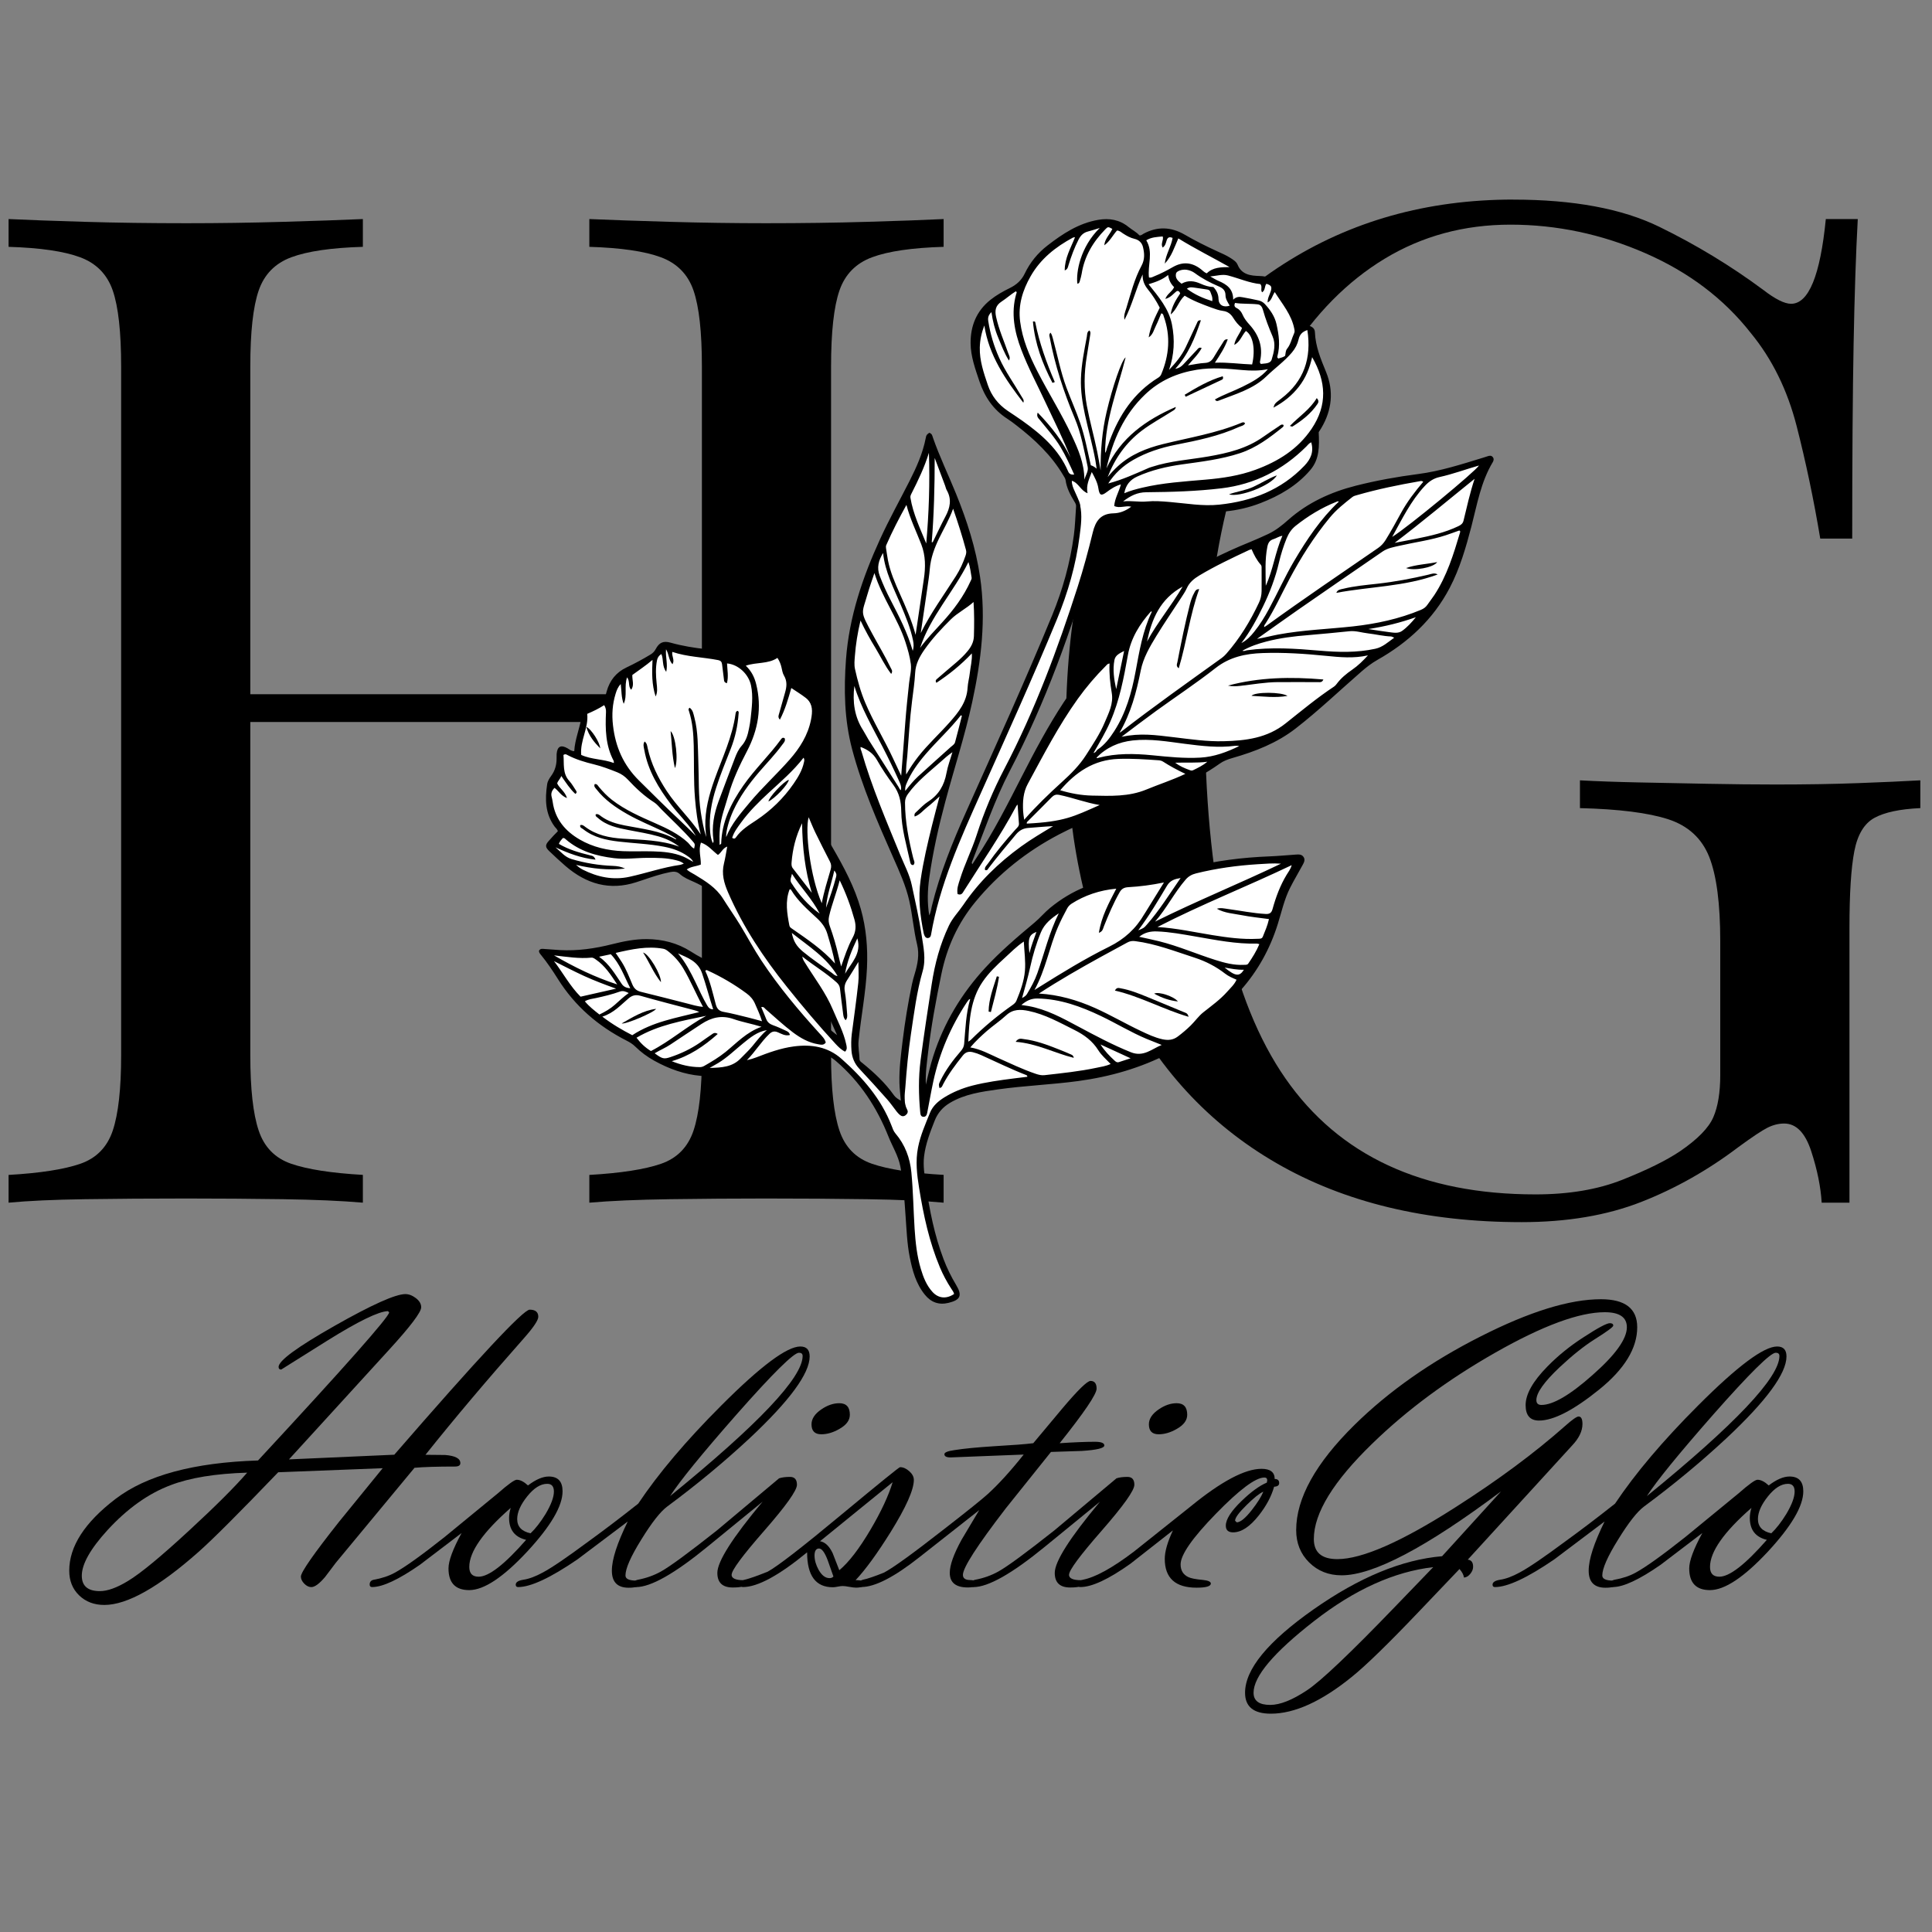 <svg viewBox="0 0 500 500" xmlns="http://www.w3.org/2000/svg" id="OBJECTS">
  <rect x="0" y="0" width="500" height="500" fill="#808080" stroke="none"/>
  <defs>
    <style>
      .cls-1 {
        fill: #fff;
      }
    </style>
  </defs>
  <g>
    <path d="M110.12,376.5l5.09.05c2.62.21,3.93.91,3.93,2.1,0,.6-.47.89-1.42.89-4.58,0-8.06.11-10.44.32l-20.36,24.57-2.78,3.68c-1.48,1.75-2.67,2.63-3.58,2.63-.63,0-1.24-.3-1.82-.89-.58-.6-.87-1.21-.87-1.84,0-1.12,3.29-5.85,9.88-14.18l11.29-13.86-27.04,1.05c-10.05,10.47-16.91,17.33-20.58,20.58-10.36,9.17-18.5,13.76-24.42,13.76-2.63,0-4.8-.82-6.51-2.47-1.71-1.65-2.57-3.78-2.57-6.41,0-6.27,3.99-12.45,11.98-18.56,7.99-6.11,20.28-9.42,36.88-9.95,22.52-24.29,33.83-37.07,33.94-38.33l-.32-.32c-2.42.07-7.63,2.61-15.65,7.61l-11.97,7.51c-.46,0-.68-.23-.68-.68,0-1.61,4.83-5.15,14.49-10.63,9.66-5.48,15.77-8.22,18.32-8.22.91,0,1.82.35,2.73,1.05.91.7,1.37,1.49,1.37,2.36,0,1.26-2.76,4.92-8.29,10.97l-25.93,28.4,27.25-1.21c21.71-25.03,33.39-37.54,35.04-37.54,1.48,0,2.23.61,2.23,1.84,0,.91-1.26,2.78-3.78,5.62-9.48,10.71-17.95,20.74-25.4,30.08ZM63.99,381.12c-8.26.25-14.88,1.33-19.89,3.26-5.74,2.17-11.16,6.04-16.27,11.6-4.44,4.87-6.66,8.8-6.66,11.81,0,2.66,1.56,3.99,4.67,3.99,1.99,0,4.42-.88,7.29-2.63,3.25-1.96,8.55-6.33,15.9-13.13,6.68-6.16,11.67-11.13,14.95-14.91Z"></path>
    <path d="M119.51,396.71l-10.82,8.24c-5.53,3.85-9.66,5.78-12.39,5.78-.42,0-.63-.22-.63-.65,0-.68.35-1.1,1.05-1.24,2.14-.38,3.96-1,5.46-1.83,2.63-1.43,6.9-4.49,12.81-9.17l13.86-11.37c2.66-2.34,4.29-3.51,4.88-3.51.88,0,1.85.49,2.91,1.47,2.02-1.54,3.82-2.31,5.39-2.31,2.37,0,3.56,1.28,3.56,3.83,0,3.82-3.05,9.01-9.14,15.59-6.2,6.65-11.2,9.98-15.02,9.98-3.57,0-5.36-1.87-5.36-5.62,0-1.96,1.14-5.02,3.41-9.19ZM132.16,390.25c-7.14,6.25-10.71,11.34-10.71,15.27,0,1.69.81,2.53,2.42,2.53,2.63,0,6.72-3.18,12.29-9.54-2.94-.7-4.41-2.59-4.41-5.68,0-.81.14-1.66.42-2.58ZM137.31,396.82c1.29-1.23,2.59-2.9,3.89-5.01,1.44-2.42,2.15-4.36,2.15-5.8,0-1.34-.58-2-1.73-2-1.72,0-3.44,1.08-5.17,3.24-1.73,2.16-2.6,4.12-2.6,5.88,0,1.97,1.16,3.2,3.47,3.69Z"></path>
    <path d="M162.45,393.77l-12.97,9.77c-7,4.8-12.13,7.19-15.38,7.19-.42,0-.63-.2-.63-.61,0-.65.65-1.07,1.94-1.28,1.47-.21,3.17-.84,5.09-1.89,2.31-1.23,6.25-3.91,11.81-8.04,4.06-2.94,8.35-6.2,12.86-9.77,5.22-7.81,12.39-16.29,21.53-25.43,10.15-10.16,16.96-15.24,20.42-15.24,1.61,0,2.42.86,2.42,2.57,0,4.41-5.17,11.46-15.52,21.16-6.54,6.09-13.65,11.99-21.35,17.69-1.78,1.33-4,4.16-6.66,8.48-2.76,4.42-4.14,7.55-4.14,9.37,0,.88.96,1.32,2.89,1.32.45,0,.68.27.68.82,0,.68-.92,1.02-2.75,1.02-2.89,0-4.34-1.47-4.34-4.41s1.37-7.11,4.1-12.71ZM206.77,350.09c-1.36,0-6.77,5.34-16.2,16.03-8.99,10.23-14.7,17.25-17.15,21.07,22.86-18.6,34.3-30.69,34.3-36.26,0-.56-.32-.84-.94-.84Z"></path>
    <path d="M189.33,407.53c0,.94,1.03,1.42,3.09,1.42.46,0,.69.29.69.86,0,.68-1.16,1.03-3.49,1.03-2.64,0-3.97-1.26-3.97-3.78,0-2.94,3.9-9.08,11.71-18.43l-14.33,11.71c-8.47,6.93-14.61,10.4-18.43,10.4-.42,0-.63-.23-.63-.7,0-.65.35-1.04,1.05-1.19,2.21-.42,4.22-1.13,6.04-2.15,2.28-1.26,7.11-4.8,14.49-10.64l16.07-13.47c.7-.24,1.65-.37,2.84-.37s1.79.68,1.79,2.04c0,1.47-2.82,5.42-8.45,11.87-5.64,6.45-8.45,10.24-8.45,11.4ZM212.54,371.19c-1.68,0-2.52-.86-2.52-2.57,0-1.44.86-2.73,2.57-3.89,1.54-1.05,3.08-1.58,4.62-1.58,1.82,0,2.73,1,2.73,2.99,0,1.44-.91,2.66-2.73,3.68-1.58.91-3.13,1.37-4.67,1.37Z"></path>
    <path d="M208.87,401.75c-7.28,5.99-12.81,8.98-16.59,8.98-.42,0-.63-.22-.63-.65,0-.65.35-1.06,1.05-1.24,1.3-.31,3.29-1.01,5.99-2.1,2.52-1.36,8.93-6.32,19.22-14.88,9.77-8.1,14.77-12.16,15.02-12.16.81,0,1.6.35,2.39,1.05.79.7,1.18,1.45,1.18,2.25,0,2.55-2,7.04-5.99,13.47-3.47,5.56-6.49,9.71-9.08,12.47,1.54,0,2.31.29,2.31.86,0,.72-.74,1.08-2.23,1.08-.39,0-.96-.07-1.72-.21-.76-.14-1.33-.21-1.72-.21-.28,0-.7.05-1.26.16-.56.11-.98.16-1.26.16-4.45,0-6.67-3.01-6.67-9.03ZM215.69,408l-1.47-4.18c-.77-2.04-1.52-3.07-2.26-3.07s-1.16.6-1.16,1.8.35,2.43,1.05,3.7c.81,1.45,1.75,2.17,2.84,2.17.42,0,.75-.14,1-.42ZM217.21,406.37c2.45-2.03,5.15-5.54,8.09-10.52,2.73-4.63,4.64-8.72,5.72-12.26l-18.8,15.28c1.29.21,2.38,1.23,3.26,3.06l1.73,4.44Z"></path>
    <path d="M264.89,376.44l-18.9.74c-1.05,0-1.58-.28-1.58-.84,0-.45.86-.81,2.57-1.05,2.42-.39,5.81-.72,10.19-1,4.86-.28,8.28-.54,10.24-.79l7.51-8.98c4.02-4.76,6.46-7.14,7.3-7.14,1.05,0,1.58.67,1.58,2,0,1.44-3.19,6.14-9.56,14.12,3.68-.24,6.72-.37,9.14-.37,1.61,0,2.42.32,2.42.95,0,.7-1.94,1.17-5.83,1.42l-7.98.26-11.71,14.62c-7.39,9.61-11.08,15.34-11.08,17.19,0,.87.6,1.32,1.79,1.34,1.19.02,1.79.31,1.79.89,0,.68-.77,1.03-2.31,1.03-3.12,0-4.67-1.26-4.67-3.78,0-2,1.02-4.85,3.05-8.56l4.57-7.67-15.54,12.23c-6.48,5.11-11.46,7.67-14.96,7.67-.42,0-.63-.23-.63-.7,0-.61.35-1.01,1.05-1.19,1.19-.24,2.99-.86,5.41-1.83,2.35-1.22,7.56-5,15.65-11.32,5.99-4.65,9.75-7.67,11.29-9.07,2.76-2.52,5.85-5.91,9.24-10.17Z"></path>
    <path d="M276.65,407.53c0,.94,1.03,1.42,3.09,1.42.46,0,.69.29.69.86,0,.68-1.16,1.03-3.49,1.03-2.64,0-3.97-1.26-3.97-3.78,0-2.94,3.9-9.08,11.71-18.43l-14.33,11.71c-8.47,6.93-14.61,10.4-18.43,10.4-.42,0-.63-.23-.63-.7,0-.65.35-1.04,1.05-1.19,2.21-.42,4.22-1.13,6.04-2.15,2.28-1.26,7.11-4.8,14.49-10.64l16.07-13.47c.7-.24,1.65-.37,2.84-.37s1.79.68,1.79,2.04c0,1.47-2.82,5.42-8.45,11.87-5.64,6.45-8.45,10.24-8.45,11.4ZM299.85,371.19c-1.68,0-2.52-.86-2.52-2.57,0-1.44.86-2.73,2.57-3.89,1.54-1.05,3.08-1.58,4.62-1.58,1.82,0,2.73,1,2.73,2.99,0,1.44-.91,2.66-2.73,3.68-1.58.91-3.13,1.37-4.67,1.37Z"></path>
    <path d="M303.53,396.08l-10.97,8.61c-5.67,4.03-9.99,6.04-12.97,6.04-.42,0-.63-.22-.63-.65,0-.65.42-1.06,1.26-1.24,3.26-.63,7.67-3.06,13.23-7.28l14.6-11.63c7.98-6.53,14.12-9.8,18.43-9.8,2.28,0,3.41.88,3.41,2.63.77,0,1.16.35,1.16,1.05,0,.6-.44.91-1.31.95-.7,2.49-2.01,4.95-3.94,7.4-2.31,2.94-4.53,4.41-6.67,4.41-1.26,0-1.89-.58-1.89-1.73,0-1.65,1.37-3.78,4.1-6.41,2.42-2.34,4.59-3.92,6.51-4.73l.11-.58c0-.49-.25-.74-.74-.74-2.28,0-6.46,3.13-12.55,9.38-6.09,6.25-9.13,10.62-9.13,13.1,0,1.57.67,2.67,2.02,3.3.67.32,1.93.56,3.78.73,1.35.14,2.02.45,2.02.92,0,.72-1.23,1.08-3.69,1.08-5.48,0-8.23-2.49-8.23-7.46,0-1.89.7-4.34,2.1-7.35ZM326.94,386.05c-1.02.45-2.45,1.6-4.31,3.44-2,1.95-2.99,3.3-2.99,4.07l.42.42c.95,0,2.26-1.08,3.94-3.23,1.44-1.84,2.42-3.41,2.94-4.69Z"></path>
    <path d="M379.83,403.64c.94.07,1.41.68,1.41,1.84,0,.63-.25,1.24-.74,1.84-.49.6-1.03.91-1.63.95-.07-.66-.45-1.4-1.15-2.21l-10.66,11.18c-7.84,8.22-13.56,13.79-17.17,16.7-7.84,6.37-14.84,9.56-21,9.56-4.45,0-6.67-1.8-6.67-5.41,0-6.09,5.91-13.28,17.72-21.58,11.82-8.3,22.91-12.88,33.27-13.76l15.28-16.8c-19.33,14.49-33.08,21.74-41.28,21.74-3.36,0-6.16-1.11-8.4-3.33-2.24-2.22-3.36-5.01-3.36-8.37,0-8.22,5.02-17.29,15.07-27.2,8.93-8.79,19.79-16.41,32.6-22.89,12.67-6.44,23.07-9.66,31.19-9.66,6.27,0,9.4,2.42,9.4,7.25,0,5.46-3.3,10.85-9.9,16.17-6.6,5.32-11.77,7.98-15.51,7.98-2.31,0-3.47-1.33-3.47-3.99,0-2.84,1.87-6.16,5.62-9.98,2.73-2.8,5.86-5.34,9.4-7.61,3.71-2.42,5.97-3.62,6.77-3.62.6,0,.89.21.89.63,0,.35-1.65,1.56-4.94,3.62-2.7,1.72-5.65,4.08-8.87,7.09-4.06,3.82-6.09,6.67-6.09,8.56,0,.84.44,1.26,1.31,1.26,3,0,7.4-2.57,13.2-7.72,5.94-5.22,8.91-9.35,8.91-12.39,0-2.59-1.91-3.89-5.72-3.89-6.61,0-16.05,3.48-28.31,10.45-12.26,6.97-22.88,14.82-31.87,23.57-10.07,9.77-15.11,17.99-15.11,24.68,0,3.47,2.03,5.2,6.09,5.2,6.41,0,16.63-4.5,30.67-13.49,10.96-7,20.37-13.98,28.25-20.95,1.85-1.65,3.02-2.47,3.51-2.47.66,0,1,.65,1,1.94,0,1.82-.89,3.68-2.68,5.57l-27.02,29.56ZM370.9,405.58c-10.08,1.16-20.35,5.8-30.8,13.94-10.45,8.14-15.68,14.32-15.68,18.56,0,2.1,1.44,3.15,4.31,3.15,2.56,0,5.72-1.26,9.51-3.78,3.61-2.38,11.24-9.63,22.9-21.74l9.77-10.13Z"></path>
    <path d="M415.25,393.77l-12.97,9.77c-7,4.8-12.13,7.19-15.38,7.19-.42,0-.63-.2-.63-.61,0-.65.65-1.07,1.94-1.28,1.47-.21,3.17-.84,5.09-1.89,2.31-1.23,6.25-3.91,11.81-8.04,4.06-2.94,8.35-6.2,12.86-9.77,5.22-7.81,12.39-16.29,21.53-25.43,10.15-10.16,16.96-15.24,20.42-15.24,1.61,0,2.42.86,2.42,2.57,0,4.41-5.17,11.46-15.52,21.16-6.54,6.09-13.65,11.99-21.35,17.69-1.78,1.33-4,4.16-6.66,8.48-2.76,4.42-4.14,7.55-4.14,9.37,0,.88.96,1.32,2.89,1.32.45,0,.68.27.68.82,0,.68-.92,1.02-2.75,1.02-2.89,0-4.34-1.47-4.34-4.41s1.37-7.11,4.1-12.71ZM459.56,350.09c-1.36,0-6.77,5.34-16.2,16.03-8.99,10.23-14.7,17.25-17.15,21.07,22.86-18.6,34.3-30.69,34.3-36.26,0-.56-.32-.84-.94-.84Z"></path>
    <path d="M440.61,396.71l-10.82,8.24c-5.53,3.85-9.66,5.78-12.39,5.78-.42,0-.63-.22-.63-.65,0-.68.35-1.1,1.05-1.24,2.14-.38,3.96-1,5.46-1.83,2.63-1.43,6.9-4.49,12.81-9.17l13.86-11.37c2.66-2.34,4.29-3.51,4.88-3.51.88,0,1.85.49,2.91,1.47,2.02-1.54,3.82-2.31,5.39-2.31,2.37,0,3.56,1.28,3.56,3.83,0,3.82-3.05,9.01-9.14,15.59-6.2,6.65-11.2,9.98-15.02,9.98-3.57,0-5.36-1.87-5.36-5.62,0-1.96,1.14-5.02,3.41-9.19ZM453.26,390.25c-7.14,6.25-10.71,11.34-10.71,15.27,0,1.69.81,2.53,2.42,2.53,2.63,0,6.72-3.18,12.29-9.54-2.94-.7-4.41-2.59-4.41-5.68,0-.81.14-1.66.42-2.58ZM458.41,396.82c1.29-1.23,2.59-2.9,3.89-5.01,1.44-2.42,2.15-4.36,2.15-5.8,0-1.34-.58-2-1.73-2-1.72,0-3.44,1.08-5.17,3.24-1.73,2.16-2.6,4.12-2.6,5.88,0,1.97,1.16,3.2,3.47,3.69Z"></path>
  </g>
  <g>
    <path d="M2.22,311.26v-7.19c8.15-.47,14.32-1.43,18.52-2.87,4.19-1.44,7.01-4.32,8.45-8.63,1.44-4.32,2.16-10.79,2.16-19.41V94.81c0-8.87-.72-15.4-2.16-19.6-1.44-4.19-4.26-7.07-8.45-8.63-4.2-1.56-10.37-2.45-18.52-2.7v-7.19c5.04.24,11.62.48,19.78.72,8.15.24,16.9.36,26.25.36,8.39,0,16.72-.12,24.99-.36,8.27-.23,15.16-.48,20.67-.72v7.19c-8.15.24-14.33,1.14-18.52,2.7-4.2,1.56-7.01,4.44-8.45,8.63-1.44,4.19-2.16,10.73-2.16,19.6v178.34c0,8.63.72,15.1,2.16,19.41,1.44,4.32,4.25,7.19,8.45,8.63,4.19,1.44,10.37,2.4,18.52,2.87v7.19c-5.52-.48-12.4-.78-20.67-.9-8.27-.12-16.6-.18-24.99-.18-9.35,0-18.1.06-26.25.18-8.15.12-14.74.42-19.78.9ZM52.2,186.85v-7.19h142.03v7.19H52.2ZM152.52,311.26v-7.19c8.15-.47,14.32-1.43,18.52-2.87,4.19-1.44,7.01-4.32,8.45-8.63s2.16-10.79,2.16-19.41V94.81c0-8.87-.72-15.4-2.16-19.6s-4.26-7.07-8.45-8.63c-4.2-1.56-10.37-2.45-18.52-2.7v-7.19c5.51.24,12.46.48,20.85.72,8.39.24,16.66.36,24.81.36,9.35,0,18.1-.12,26.25-.36,8.15-.23,14.74-.48,19.78-.72v7.19c-8.15.24-14.33,1.14-18.52,2.7-4.2,1.56-7.01,4.44-8.45,8.63-1.44,4.19-2.16,10.73-2.16,19.6v178.34c0,8.63.72,15.1,2.16,19.41,1.44,4.32,4.25,7.19,8.45,8.63,4.19,1.44,10.37,2.4,18.52,2.87v7.19c-5.03-.48-11.63-.78-19.78-.9-8.15-.12-16.9-.18-26.25-.18-8.15,0-16.42.06-24.81.18-8.39.12-15.34.42-20.85.9Z"></path>
    <path d="M391.62,51.66c15.58,0,28.16,2.34,37.75,7.01,9.59,4.68,18.57,10.13,26.97,16.36,3.11,2.4,5.51,3.59,7.19,3.59,4.55,0,7.55-7.31,8.99-21.93h8.27c-.49,8.87-.84,19.65-1.08,32.36-.24,12.71-.36,29.49-.36,50.34h-8.27c-1.68-10.07-3.72-19.78-6.11-29.12-2.4-9.35-6.35-17.38-11.87-24.09-6.95-8.87-16.06-15.76-27.32-20.67-11.27-4.91-22.89-7.37-34.88-7.37s-22.83,2.94-32.54,8.81c-9.71,5.88-18.04,14.32-24.99,25.35-6.96,11.03-12.29,24.27-16,39.73-3.72,15.46-5.57,32.9-5.57,52.31,0,43.15,6.95,74.73,20.86,94.74,13.9,20.02,35.47,30.03,64.72,30.03,8.63,0,16.12-1.26,22.47-3.78,6.35-2.52,11.33-4.97,14.92-7.37,4.55-3.11,7.43-6.05,8.63-8.81,1.2-2.76,1.8-6.41,1.8-10.97v-34.52c0-9.83-.96-17.13-2.87-21.93-1.92-4.79-5.45-8.03-10.61-9.71-5.16-1.67-12.77-2.63-22.83-2.88v-7.19c4.32.24,9.35.42,15.1.54,5.75.13,11.8.24,18.16.36,6.35.12,12.16.18,17.44.18,7.91,0,15.04-.12,21.39-.36,6.35-.23,11.69-.48,16-.72v7.19c-5.27.24-9.23,1.08-11.87,2.52-2.64,1.44-4.38,4.32-5.21,8.63-.84,4.32-1.26,10.91-1.26,19.78v71.19h-7.19c-.24-4.07-1.14-8.51-2.7-13.3-1.56-4.79-3.9-7.19-7.01-7.19-1.44,0-2.87.36-4.31,1.08-1.44.72-3.96,2.4-7.55,5.03-7.91,5.99-16.3,10.73-25.17,14.2-8.87,3.47-19.18,5.21-30.92,5.21-24.69,0-45.84-5.09-63.46-15.28-17.62-10.19-31.1-24.87-40.45-44.05-9.35-19.18-14.02-42.07-14.02-68.68,0-28.05,5.03-52.26,15.1-72.63,10.07-20.37,23.79-36.14,41.17-47.28,17.38-11.15,37.22-16.72,59.51-16.72Z"></path>
  </g>
  <g>
    <path d="M243.85,336.27c-1.39,0-2.57-.62-3.61-1.89-2.05-2.53-2.96-5.54-3.7-9.28-.54-2.74-.73-5.6-.91-8.37-.05-.73-.1-1.47-.15-2.2l-.13-1.78c-.25-3.63-.52-7.38-1.23-11.06-.39-1.99-1.22-3.76-2.03-5.46-.4-.85-.78-1.65-1.11-2.48-3.26-8.23-7.8-14.75-13.86-19.95-2.22-1.91-4.99-2.87-8.23-2.87-.3,0-.61,0-.91.02-5.58.29-10.55,2.28-14.68,4.19-3.26,1.51-6.61,2.27-9.94,2.27-4.41,0-8.84-1.27-13.55-3.89-1.7-.95-3.25-2.1-4.61-3.43-.66-.64-1.45-1.19-2.49-1.72-7.51-3.81-13.2-8.91-17.39-15.59-1.52-2.42-2.86-4.34-4.19-6.01l.96.07c.9.07,1.81.14,2.71.19.7.04,1.4.06,2.1.06,3.66,0,7.53-.53,11.83-1.62,2.34-.59,5.43-1.28,8.51-1.28,4.15.02,7.79,1.04,10.91,3.02,2.42,1.54,4.42,2.54,6.46,3.23,4,1.36,7.39,4.02,10.46,6.7,1.78,1.55,3.48,3.26,5.13,4.92,1.4,1.41,2.85,2.87,4.35,4.24,1.31,1.2,3.13,2.65,5.53,3.25.14.04.31.08.53.08.41,0,.78-.16,1.08-.46l.54-.54-.31-.7c-.37-.84-.93-1.62-1.69-2.37-4.72-4.62-9.03-10.14-13.99-17.92l-2.55-3.98c-2.42-3.78-4.83-7.56-7.23-11.35-1.66-2.64-4.19-4.03-6.44-5.04l-.5-.22c-1.06-.47-2.07-.91-2.85-1.61-.7-.62-1.48-.92-2.39-.92-.32,0-.67.04-1.06.11-2.43.48-4.77,1.26-7.03,2.03-.52.17-.95.31-1.39.46l-.48.15c-1.87.61-3.72.92-5.49.92-4.12,0-7.98-1.6-11.79-4.88-1.38-1.19-2.69-2.42-4.14-3.79-.41-.39-.49-.55-.5-.59h0s.08-.17.45-.56c.19-.2.37-.41.55-.62.2-.23.4-.46.61-.68.24-.25.48-.5.73-.75l.79-.79-.12-.59c-.14-.67-.53-1.1-.82-1.41-.07-.08-.15-.16-.21-.24-2.37-3.23-2.2-6.93-1.73-10.12.08-.53.4-1.05.84-1.67,1.09-1.5,1.63-3.26,1.6-5.23v-.13c0-.28-.01-.56.01-.84.06-.77.24-.96.25-.96.07.02.35.04.92.37.09.05.18.11.27.17.45.3,1.06.7,2,.71h1.07s.06-1.06.06-1.06c.09-1.63.52-3.2.97-4.86.33-1.22.68-2.48.88-3.78.22-1.4.61-1.96,1.63-2.31.76-.26,1.4-.66,2.02-1.05.58-.36,1.12-.71,1.71-.9l.58-.19.58-2.12c.71-2.59,2.2-4.39,4.55-5.51,2.13-1.01,4.24-2.15,6.26-3.37.8-.48,1.36-1.07,1.78-1.84.63-1.18,1.13-1.28,1.59-1.28.27,0,.61.05,1,.16,2.75.77,5.75,1.32,9.44,1.73,2.84.31,5.49,1.21,8.08,2.75l.75.45.62-.62c1.05-1.06,2.34-1.27,3.96-1.27.45,0,.91.02,1.36.03l.49.02c.16,0,.32,0,.48,0,.72,0,1.8-.05,2.9-.52.31-.13.46-.15.51-.15,0,.02.11.13.26.49l.13.31c.42.97.82,1.88,1.11,2.82.8,2.61,2.3,4.69,4.45,6.17,1.8,1.23,2.65,3,2.69,5.57.04,2.66-.44,4.91-1.45,6.9-.17.33-.48.94-.34,1.74.37,2,0,4.07-1.13,6.33-2.34,4.69-5.8,8.62-10.57,12-.64.45-1.28.89-1.93,1.32-1.55,1.04-3.15,2.12-4.6,3.41l-.09.08c-.37.32-1,.86-.96,1.88.04,1.23-.25,2.51-.89,3.93-.91,2-.88,4.06.09,6.49,2.6,6.49,5.98,14.04,11.36,20.75,1.31,1.64,2.59,3.3,3.88,4.96,3.18,4.11,6.47,8.37,10.15,12.22.48.5,1.01.9,1.44,1.23.16.12.31.23.43.33l1.74-1.33-.76-1.7c-1.99-4.47-4.05-9.1-7.36-13.2-3.36-4.18-5.38-9.15-6.18-15.2-.32-2.44-.26-4.82.2-7.28.31-1.65.32-3.33.34-4.96v-.47c.05-3.32.76-6.51,2.18-9.75,1.02-2.32,1.82-4.32,2.49-6.24,1.19,3.29,2.95,6.25,4.66,9.12.41.69.82,1.39,1.23,2.09,2.64,4.57,5.6,9.93,7.24,15.73,1.29,4.56,1.79,9.41,1.55,14.83-.17,3.86-.72,7.75-1.25,11.52-.33,2.37-.67,4.83-.93,7.27-.12,1.13,0,2.21.1,3.25.06.58.12,1.15.13,1.73.03.96.71,1.47,1.07,1.74l.15.12c2.42,1.98,5.5,4.68,7.87,8.03.59.83,1.4,1.33,2.19,1.76l1.82.98-.17-2.06c-.04-.52-.09-1.02-.14-1.52-.1-1.04-.19-2.02-.22-2.99-.09-3.3.32-6.66.72-9.92l.1-.78c.59-4.93,1.41-9.86,2.42-14.65.15-.73.36-1.5.66-2.51.76-2.53,1.36-5.27.64-8.26-.46-1.9-.76-3.88-1.05-5.81-.27-1.78-.55-3.62-.95-5.43-.87-3.83-2.44-7.38-3.96-10.81l-.26-.6c-3.74-8.46-7.98-18.06-10.58-27.88-1.73-6.54-2.22-13.81-1.54-22.9.7-9.47,3.47-19.22,8.71-30.68,1.57-3.42,3.35-6.83,5.07-10.12.85-1.62,1.69-3.23,2.52-4.86,1.69-3.32,3.36-6.95,4.23-10.98,1.08,3.05,2.38,6.04,3.64,8.94.74,1.71,1.48,3.41,2.18,5.13,3.24,7.96,5.19,14.72,6.16,21.29,1.38,9.31.76,19.16-2.01,31.93-1.23,5.67-2.86,11.35-4.45,16.84-.86,2.98-1.75,6.06-2.56,9.11-1.94,7.25-3.29,13.67-4.12,19.62-.53,3.76-.53,6.97,0,10.12l.55,3.33,1.55-3c.37-.72.51-1.43.63-2.05.04-.2.08-.4.13-.6,2.16-8.84,5.72-17.32,8.91-24.44l3.3-7.35c6.35-14.15,12.92-28.79,18.92-43.4,2.8-6.82,4.7-13.84,5.65-20.88.23-1.74.34-3.5.44-5.2.05-.79.09-1.58.15-2.37.06-.82-.3-1.42-.57-1.86-.97-1.6-1.9-3.27-2.16-5.18-.08-.57-.37-1.03-.6-1.4l-.13-.21c-2.77-4.69-6.61-8.79-12.47-13.31-.78-.6-1.55-1.19-2.37-1.72-3.18-2.04-5.4-5.03-6.79-9.15l-.22-.65c-1.01-2.99-1.96-5.81-1.99-8.81-.04-4.34,1.54-7.82,4.69-10.34,1.27-1.02,2.77-1.92,4.85-2.95,2.08-1.02,3.47-2.38,4.37-4.29,1.28-2.68,3.15-4.99,5.57-6.86,3.65-2.83,7.71-5.56,12.59-6.4.66-.11,1.3-.17,1.9-.17,1.94,0,3.6.58,5.07,1.78.38.31.79.59,1.19.86.57.38,1.1.74,1.47,1.16l.29.33.44.05c.08,0,.16.01.24.01.67,0,1.1-.3,1.36-.48.04-.03.08-.06.12-.08,1.52-.82,3.06-1.24,4.56-1.24,1.63,0,3.31.49,4.98,1.46,2.66,1.54,5.48,2.98,8.61,4.4l.42.19c.96.43,1.86.84,2.69,1.37.7.44,1.33.84,1.51,1.29,1.41,3.46,4.71,3.56,6.68,3.62,1.83.06,2.74.49,3.47,1.67.39.63.91,1.14,1.38,1.59l.32.31c2.67,2.66,4.01,5.32,4.23,8.38l.06.85.83.17c.18.04.37.06.56.06.39,0,.72-.07,1.02-.14.2-.04.39-.09.53-.09.06,0,.1,0,.15.02.7.24.71.44.72.66.14,3.76,1.52,7.12,2.85,10.37l.12.3c1.85,4.53,1.46,9.06-1.15,13.47-.2.33-.4.66-.54.88l-.31.5.02.35c.17,3.89.13,6.63-1.9,9.01-2.98,3.49-6.93,6.11-12.43,8.24-3.93,1.52-7.99,2.26-12.42,2.26-1.79,0-3.67-.13-5.57-.38l-.44-.06c-3.23-.43-6.58-.87-9.94-.87-.4,0-.8,0-1.2.02-.89.03-2.06.17-3.15,1.03-1.52,1.18-3.4,1.87-5.93,2.17-2.18.26-2.94,1.68-3.31,2.73-.58,1.61-1,3.26-1.4,4.86-.22.87-.44,1.74-.68,2.6-6.02,21.22-13.03,39.37-21.42,55.48-2.93,5.61-5.2,11.58-7.39,17.34-.79,2.09-1.59,4.17-2.42,6.25-.1.26-.36.88.16,1.68l.94,1.46,1.23-1.9c.2-.31.38-.6.58-.89,4.41-6.61,8.06-13.76,11.59-20.67l.49-.96c3.18-6.22,6.69-12.83,10.75-19,3.81-5.78,8.45-10.93,13.79-15.3,1.11-.91,1.91-1.86,2.45-2.91,2.92-5.71,7.74-9.59,11.61-12.34,5.41-3.83,11.73-7.16,19.87-10.48,1.69-.69,3.35-1.44,4.61-2.03,2.16-1,3.94-2.45,5.54-3.86,4.56-4.04,10.13-6.85,17.04-8.6,5.01-1.27,10.24-2.25,16.01-2.99,5.32-.69,10.48-2.27,15.47-3.8l1.41-.43c.41-.12.82-.25,1.23-.39-2.52,4.25-3.66,8.95-4.76,13.5-.27,1.12-.54,2.23-.83,3.34-1.34,5.14-2.87,10.57-5.51,15.61-3.93,7.5-9.91,13.46-18.28,18.2-1.38.78-2.7,1.75-4.3,3.13-1.81,1.57-3.59,3.17-5.37,4.77-3.73,3.34-7.58,6.8-11.59,9.91-5.22,4.05-11.29,6.12-15.99,7.46-1.07.31-2.45.77-3.65,1.63-6.95,4.96-14.97,7.92-21.94,10.3-6.03,2.06-13.01,4.54-19.48,7.93-8.64,4.52-16.04,10.49-22.02,17.75-4.55,5.52-7.51,11.79-9.03,19.15-1.15,5.57-2.59,12.92-3.46,20.39l-.14,1.19c-.29,2.37-.59,4.83-.44,7.33l2.22.18c.5-2.24,1.1-4.84,1.9-7.32,2.63-8.18,7.06-15.71,13.18-22.38,3.73-4.06,7.78-7.53,12.69-11.64.72-.6,1.38-1.26,2.01-1.9.67-.67,1.3-1.31,2-1.87,5.62-4.59,11.9-7.05,18.68-7.31,6.1-.23,11.92-1.58,16.8-2.87,6.25-1.65,13.01-2.6,20.65-2.89,1.58-.06,3.17-.19,4.71-.31.68-.05,1.36-.11,2.04-.15.24-.02.41-.03.57-.03.38,0,.43.07.49.16.08.12.06.26-.27.88-.43.8-.88,1.59-1.33,2.38-.65,1.15-1.32,2.33-1.93,3.54-1.17,2.29-1.87,4.73-2.54,7.1-.24.84-.48,1.67-.74,2.5-1.98,6.33-5.14,11.95-9.38,16.73-1.02,1.15-2.18,2.14-3.44,2.93-2.68,1.69-4.82,3.78-6.55,6.39-1.72,2.59-4.22,4.65-8.11,6.67-6.96,3.62-14.55,5.95-23.21,7.12-3.32.45-6.73.75-10.03,1.03-3.52.31-7.16.62-10.74,1.13l-.17.02c-4.3.61-8.74,1.24-12.74,3.62-2.09,1.25-3.53,2.93-4.41,5.15-1.11,2.81-2.37,5.99-2.8,9.4-.31,2.47.03,4.84.37,7.14l.1.66c.77,5.42,2,12.54,4.63,19.46.89,2.34,2.01,4.64,3.33,6.83.85,1.41.8,1.91.74,2.06-.06.15-.38.54-2.01.94-.48.12-.94.18-1.37.18Z" class="cls-1"></path>
    <g>
      <path d="M240.5,112.01c.74.22.79.82.96,1.3,1.72,4.92,3.99,9.61,5.95,14.44,2.83,6.96,5.13,14.07,6.23,21.55,1.61,10.93.29,21.66-2.02,32.34-1.9,8.78-4.71,17.33-7.02,26-1.72,6.42-3.17,12.9-4.1,19.49-.45,3.21-.57,6.44-.01,9.78.42-.8.48-1.63.67-2.4,2.09-8.54,5.39-16.64,8.97-24.64,7.54-16.84,15.19-33.64,22.2-50.71,2.72-6.63,4.62-13.5,5.58-20.61.34-2.48.39-5,.58-7.51.04-.48-.21-.86-.44-1.24-1.05-1.73-2.01-3.5-2.28-5.56-.06-.42-.36-.81-.58-1.2-3.09-5.24-7.43-9.32-12.19-12.99-.75-.58-1.5-1.16-2.29-1.66-3.65-2.34-5.89-5.69-7.25-9.74-1.07-3.2-2.24-6.4-2.27-9.8-.04-4.48,1.51-8.35,5.11-11.23,1.55-1.24,3.28-2.21,5.05-3.08,1.71-.84,3.01-1.98,3.86-3.76,1.37-2.87,3.37-5.31,5.9-7.26,3.93-3.04,8.05-5.75,13.09-6.62,2.88-.5,5.54-.05,7.87,1.85.94.76,2.05,1.3,2.8,2.16.51.06.76-.25,1.07-.42,3.59-1.94,7.13-1.79,10.64.23,2.76,1.6,5.61,3.03,8.51,4.35,1.1.5,2.22.98,3.25,1.63.77.49,1.62,1,1.95,1.81,1.07,2.64,3.48,2.85,5.68,2.92,1.96.06,3.36.53,4.39,2.21.39.64.99,1.16,1.53,1.69,2.52,2.51,4.29,5.4,4.55,9.09.83.17,1.55-.4,2.39-.11.89.31,1.44.77,1.47,1.68.14,3.67,1.52,6.95,2.89,10.29,2.02,4.94,1.52,9.84-1.22,14.47-.27.46-.57.91-.69,1.1.16,3.66.23,6.98-2.17,9.79-3.48,4.08-7.96,6.65-12.88,8.56-6,2.32-12.19,2.79-18.54,1.95-3.78-.5-7.56-1.03-11.4-.9-.93.03-1.75.2-2.5.79-1.9,1.48-4.16,2.12-6.49,2.4-1.33.16-1.97.84-2.39,1.99-.87,2.41-1.36,4.93-2.06,7.39-5.46,19.23-12.25,37.93-21.51,55.69-3.93,7.55-6.63,15.61-9.76,23.49-.07.16-.15.33.06.66.31-.48.58-.91.87-1.34,4.57-6.86,8.27-14.2,12.01-21.52,3.33-6.52,6.78-12.98,10.81-19.11,3.89-5.9,8.56-11.08,14.02-15.55.89-.73,1.64-1.54,2.16-2.55,2.76-5.4,7.11-9.3,11.96-12.74,6.24-4.42,13.04-7.73,20.09-10.6,1.54-.63,3.05-1.31,4.56-2.01,1.97-.91,3.64-2.24,5.27-3.69,5.05-4.47,11.01-7.2,17.51-8.85,5.32-1.35,10.7-2.31,16.14-3.02,5.72-.74,11.2-2.52,16.7-4.2.43-.13.86-.26,1.28-.41.45-.15.89-.22,1.25.16.4.43.33.93.06,1.37-3.1,5.15-4.06,10.99-5.54,16.68-1.42,5.43-2.98,10.83-5.6,15.85-4.28,8.18-10.78,14.16-18.73,18.66-1.5.85-2.82,1.88-4.11,3-5.66,4.92-11.07,10.11-17.01,14.72-4.89,3.8-10.51,5.98-16.37,7.66-1.18.34-2.32.75-3.31,1.46-6.78,4.84-14.43,7.79-22.23,10.45-6.59,2.25-13.14,4.62-19.33,7.86-8.38,4.39-15.64,10.14-21.67,17.47-4.53,5.5-7.36,11.71-8.8,18.67-1.39,6.73-2.65,13.47-3.44,20.29-.32,2.76-.74,5.52-.57,8.33.56-2.5,1.14-4.98,1.92-7.42,2.76-8.61,7.32-16.15,13.43-22.8,3.94-4.28,8.35-8.02,12.79-11.74,1.41-1.18,2.59-2.62,4.02-3.79,5.64-4.61,12.04-7.29,19.35-7.56,5.65-.21,11.11-1.4,16.55-2.83,6.84-1.8,13.83-2.65,20.89-2.93,2.24-.09,4.48-.3,6.72-.46.77-.05,1.57-.13,2.07.62.48.71.12,1.41-.22,2.03-1.06,1.98-2.23,3.9-3.24,5.9-1.52,2.98-2.22,6.26-3.21,9.42-2,6.39-5.16,12.13-9.61,17.14-1.08,1.22-2.31,2.27-3.68,3.14-2.51,1.58-4.57,3.58-6.21,6.06-2.11,3.2-5.18,5.31-8.53,7.05-7.42,3.85-15.32,6.12-23.58,7.24-6.9.94-13.87,1.19-20.76,2.16-4.31.61-8.64,1.2-12.49,3.5-1.85,1.11-3.14,2.58-3.94,4.6-1.17,2.97-2.32,5.92-2.73,9.12-.32,2.54.11,5.02.46,7.5.93,6.54,2.21,13.01,4.57,19.22.88,2.32,1.96,4.52,3.24,6.65,1.66,2.76,1.15,3.9-1.96,4.66-2.5.61-4.52-.14-6.11-2.1-2.31-2.85-3.24-6.27-3.93-9.77-.7-3.53-.81-7.13-1.08-10.71-.31-4.25-.53-8.51-1.34-12.71-.54-2.78-2.05-5.16-3.08-7.74-3-7.55-7.35-14.19-13.55-19.51-2.37-2.04-5.22-2.74-8.35-2.58-5.08.27-9.72,1.98-14.27,4.08-8.46,3.91-16.6,2.74-24.5-1.66-1.77-.99-3.4-2.19-4.85-3.62-.65-.64-1.4-1.11-2.21-1.52-7.37-3.74-13.41-8.95-17.83-15.99-1.34-2.13-2.74-4.22-4.33-6.17-.28-.34-.6-.68-.54-1.15.34-.59.86-.47,1.34-.44,1.34.1,2.68.21,4.03.29,4.61.26,9.12-.4,13.59-1.53,2.92-.74,5.9-1.33,8.91-1.31,4.06.02,7.94,1,11.4,3.2,1.97,1.26,3.97,2.35,6.22,3.12,4.14,1.41,7.57,4.07,10.84,6.91,3.32,2.9,6.24,6.21,9.5,9.17,1.48,1.34,3.07,2.49,5.05,2.98.17.04.35.12.55-.08-.34-.76-.84-1.42-1.45-2.02-5.52-5.41-10.01-11.63-14.15-18.11-3.26-5.11-6.54-10.21-9.77-15.34-1.43-2.28-3.6-3.56-5.95-4.62-1.27-.57-2.59-1.08-3.64-2.02-.77-.69-1.55-.73-2.49-.54-2.39.47-4.68,1.24-6.98,2.02-.6.2-1.19.39-1.79.59-6.96,2.27-12.99.45-18.37-4.18-1.43-1.23-2.8-2.52-4.17-3.82-1.11-1.05-1.11-1.63-.1-2.73.39-.43.77-.88,1.17-1.3.36-.39.74-.76,1.12-1.14-.11-.53-.54-.82-.83-1.21-2.45-3.34-2.51-7.09-1.93-10.96.12-.82.57-1.51,1.05-2.17.99-1.36,1.41-2.89,1.39-4.56,0-.36-.01-.72.01-1.08.16-2,1.12-2.48,2.85-1.47.49.29.93.72,1.71.72.16-3.02,1.4-5.8,1.86-8.75.24-1.56.77-2.65,2.38-3.2,1.3-.45,2.34-1.5,3.73-1.96.14-.51.28-1.02.42-1.54.78-2.85,2.46-4.95,5.15-6.22,2.11-1,4.16-2.11,6.17-3.32.6-.36,1.03-.78,1.36-1.41.92-1.74,2-2.2,3.88-1.67,3.04.85,6.13,1.35,9.26,1.69,2.98.33,5.78,1.27,8.54,2.9,1.85-1.86,4.26-1.63,6.64-1.55.99.03,1.96-.02,2.91-.42,1.17-.49,1.73-.24,2.24.93.46,1.07.95,2.14,1.29,3.24.71,2.32,2.02,4.2,4.02,5.57,2.28,1.57,3.13,3.79,3.17,6.48.04,2.61-.38,5.09-1.57,7.43-.16.31-.31.63-.23,1.02.46,2.49-.13,4.83-1.23,7.04-2.54,5.09-6.31,9.14-10.92,12.41-2.16,1.53-4.44,2.89-6.44,4.65-.34.3-.69.54-.67,1.08.06,1.56-.37,3.06-.99,4.44-.88,1.93-.62,3.77.11,5.61,2.91,7.27,6.23,14.27,11.19,20.47,4.6,5.75,8.86,11.77,13.97,17.1.58.61,1.31,1.09,1.78,1.47-2.21-4.9-4.34-10.15-7.97-14.65-3.69-4.58-5.65-9.94-6.42-15.76-.34-2.56-.27-5.08.21-7.63.32-1.71.31-3.49.33-5.24.04-3.56.84-6.94,2.27-10.18.96-2.18,1.86-4.38,2.62-6.64.17-.5.31-1.05.87-1.18.46.03.63.3.73.6,1.37,4.37,3.89,8.17,6.16,12.08,2.95,5.1,5.74,10.28,7.35,15.99,1.4,4.97,1.82,10.02,1.59,15.19-.29,6.34-1.53,12.56-2.17,18.85-.17,1.64.2,3.22.24,4.83.01.5.47.74.81,1.02,3,2.45,5.83,5.07,8.08,8.26.42.6,1.01.99,1.8,1.42-.13-1.6-.32-3.09-.36-4.57-.1-3.65.39-7.26.82-10.87.6-4.95,1.41-9.86,2.43-14.74.18-.88.43-1.74.69-2.6.76-2.51,1.27-5.02.62-7.67-.9-3.71-1.17-7.53-2.01-11.26-.89-3.93-2.54-7.55-4.16-11.2-4.05-9.16-8.07-18.34-10.64-28.05-2.02-7.64-2.16-15.44-1.58-23.27.81-10.95,4.28-21.16,8.81-31.07,2.34-5.11,5.07-10.02,7.61-15.02,1.81-3.57,3.45-7.21,4.22-11.18.16-.81.2-.81.95-1.38ZM247.83,231.4c-.27-1.4.22-2.62.61-3.85,1.21-3.91,3.07-7.58,4.32-11.46,1.91-5.92,4.3-11.63,7.17-17.12,7.9-15.1,13.79-30.99,18.99-47.17,1.48-4.62,2.74-9.3,3.89-14.01.7-2.89,2-4.87,5.35-4.94,1.57-.03,3.13-.59,4.6-1.72-1.56-.36-2.99.52-4.4-.18.13-1.94,1.2-3.6,1.73-5.59-1.49.43-2.6,1.18-3.66,1.98-1.45,1.09-1.89.89-2.17-.96-.23-1.53-.97-2.87-1.71-4.22-.64,1.76-1.53,3.39-1.09,5.49-1.8-.69-2.31-2.68-4.07-3.23-.01,1.08.38,1.93.77,2.77.52,1.14,1.07,2.27,1.36,3.51.61,2.69.22,5.38-.12,8.03-.94,7.48-3.03,14.66-5.9,21.63-6.23,15.11-13,29.99-19.66,44.91-5.31,11.89-10.68,23.73-12.9,36.7-.08.44-.32.75-.78.8-.4.04-.68-.2-.85-.54-.12-.24-.22-.5-.27-.76-.92-4.55-1.46-9.11-.78-13.77.69-4.76,1.8-9.43,2.95-14.1.6-2.45,1.27-4.88,1.95-7.49-1.16,1.03-2.12,1.98-3.19,2.79-1.05.8-1.88,1.96-3.25,2.42-.22-.74.22-1.01.53-1.29.95-.88,1.86-1.87,2.94-2.56,2.75-1.76,4.18-4.24,4.76-7.41.33-1.83,1.01-3.59,1.54-5.39-1.15.77-2.1,1.64-3.06,2.5-2.95,2.62-6.1,5.03-8.44,8.29-.5.7-.77,1.36-.77,2.22,0,4.93.97,9.71,2.14,14.46.14.56.58,1.16.02,1.73-.69.05-.77-.5-.85-.89-.94-4.33-2.23-8.6-2.29-13.08-.03-2.43-.5-4.66-1.99-6.69-1.54-2.1-3.02-4.26-4.29-6.52-.99-1.75-2.44-2.7-4.22-3.38-.13.43.11.8.22,1.16,2.64,9.17,6.4,17.92,10,26.73,1.07,2.61,2.42,5.09,3.02,7.91.91,4.25,1.88,8.49,2.52,12.79.47,3.15,1.2,6.26.28,9.45-1.53,5.32-2.21,10.8-3.03,16.26-.69,4.57-1.11,9.18-1.45,13.78-.15,1.92-.52,3.94.49,5.82.3.55.04,1.06-.44,1.42-.5.38-1.03.29-1.48-.1-.31-.26-.58-.57-.83-.88-.83-1.06-1.59-2.18-2.48-3.18-2.35-2.65-4.73-5.29-7.16-7.87-1.27-1.35-1.91-2.92-2.04-4.71-.1-1.43-.1-2.87.08-4.3.58-4.4,1.2-8.8,1.68-13.22.19-1.71.03-3.45.03-5.43-1.07,1.73-2,3.3-2.99,4.83-.54.85-.7,1.74-.54,2.7.34,1.99.47,4,.62,6.02.04.53.06,1.05-.4,1.54-.61-.65-.6-1.41-.7-2.15-.25-2-.54-4-.75-6-.07-.69-.37-1.17-.85-1.61-2.73-2.47-5.9-4.33-8.91-6.72.12.76.44,1.19.72,1.64,2.48,4,5.38,7.75,7.21,12.14,1.22,2.94,2.76,5.76,3.43,8.9.14.64.35,1.32-.29,1.94-.99-.49-1.75-1.25-2.47-2.03-4.39-4.75-8.55-9.7-12.59-14.75-6.03-7.54-11.34-15.51-15.2-24.39-1.07-2.45-1.75-4.88-1.07-7.57.35-1.4.55-2.83.84-4.34-1.19.43-1.5,1.58-2.41,2.17-1.43-1.1-2.56-2.6-4.4-3.2-.7,2.01.04,3.87-.03,5.69-1.25.5-2.56.49-3.65,1.27.68.62,1.43.93,2.11,1.35,2.75,1.68,5.48,3.32,7.28,6.19,1.43,2.28,2.99,4.48,4.4,6.78,1.87,3.07,3.55,6.25,5.53,9.24,4.47,6.75,9.66,12.95,15.11,18.93.62.68,1.32,1.34,1.56,2.3-.57.79-1.3.55-1.99.44-2.46-.41-4.55-1.6-6.51-3.07-2.48-1.87-4.74-3.99-7.08-6.02-.27-.24-.46-.69-1.12-.51.44,1.05.89,2.06,1.29,3.09.32.81.88,1.27,1.71,1.57,1.14.4,2.24.91,3.34,1.42.46.21.97.45,1.07,1.13-1.22.32-2.16-.31-3.13-.71-.87-.36-1.51-.21-2.18.43-2.17,2.07-3.7,4.67-5.82,6.79.87-.19,1.68-.42,2.47-.73,3.14-1.22,6.27-2.37,9.66-2.82,4.59-.61,8.84.09,12.35,3.2,5.49,4.86,10.26,10.32,12.96,17.3.27.71.5,1.43,1.02,2.03,2.47,2.9,3.75,6.32,4.11,10.06.47,4.87.53,9.76.84,14.64.23,3.49.6,6.98,1.61,10.35.65,2.17,1.47,4.26,3.02,5.96,1.54,1.69,3.61,1.87,5.59.52-.12-.52-.46-.95-.75-1.39-1.13-1.73-2.1-3.55-2.91-5.46-2.77-6.59-4.26-13.51-5.39-20.53-.57-3.51-.99-7-.28-10.56.62-3.14,1.91-6.04,3.1-8.98.71-1.75,2.12-2.98,3.72-3.97,2.24-1.38,4.64-2.36,7.17-3.02,3.57-.92,7.22-1.41,10.88-1.88,1.14-.15,2.28-.28,3.42-.42-.04-.3-.15-.38-.27-.43-3.98-1.55-7.8-3.43-11.69-5.18-.69-.31-1.42-.57-2.16-.75-1.01-.24-1.83-.09-2.59.86-1.88,2.36-3.69,4.75-5.09,7.43-.21.4-.32.95-.96.97-.2-.92-.21-.93.21-1.79,1.38-2.85,3.26-5.37,5.32-7.75.49-.57.8-1.12.87-1.89.33-3.87.45-7.77,1.56-11.59-.17.06-.27.06-.31.12-.2.24-.4.49-.57.75-4.13,6.25-7.04,13.02-8.64,20.33-.59,2.72-1.06,5.46-1.59,8.19-.11.57-.32,1.11-.98,1.09-.7-.02-.79-.63-.84-1.18-.42-4.48-.49-8.98.09-13.44.86-6.58,1.87-13.14,2.88-19.7.8-5.26,2.16-10.36,4.47-15.19.94-1.97,2.47-3.51,3.67-5.28,4.06-6,9.15-10.93,14.98-15.16,2.65-1.92,5.46-3.58,8.29-5.27-2.15.09-4.26.31-6.39.46-1.34.09-2.32.63-3.2,1.67-2.4,2.85-4.78,5.71-7.05,8.67-.22.28-.34.79-.97.55-.18-.71.39-1.14.72-1.62,2.17-3.09,4.58-5.99,7.1-8.8.42-.47,1.01-.9.96-1.57-.1-1.65-.27-3.29-.35-4.95-.23.19-.34.38-.44.58-4.02,7.55-8.91,14.55-13.46,21.77-.32.51-.59,1.18-1.56.84ZM283.81,121.29c-.11-.7-.2-1.41-.32-2.11-.71-3.97-1.84-7.85-2.69-11.79-.67-3.12-1.16-6.27-1.05-9.47.12-3.64.85-7.2,1.52-10.77.1-.54,0-1.26.67-1.63.33.35.27.71.22,1.06-.29,1.9-.6,3.8-.91,5.7-.7,4.24-.77,8.46.02,12.7.75,4.01,1.87,7.94,2.69,11.93.33,1.6.59,3.21.88,4.82-.03-5.1.38-10.14,1.54-15.09,1.54-6.58,3.91-13.48,4.93-14.15-2.02,8.14-5.29,16.02-5.31,24.7.42-.49.37-1.02.57-1.46.22-.49.37-1.01.55-1.52,2.51-6.79,6.32-12.58,12.62-16.46.36-.22.63-.5.79-.89,2.05-4.91,2.47-9.89.65-14.96-.11-.3-.11-.72-.65-.8-.46,1.07-.86,2.16-1.38,3.2-.53,1.04-.74,2.29-1.87,3.01.43-2.73,1.62-5.18,2.86-7.67-.83-1.66-1.86-3.27-3.04-4.71-.98-1.2-1.44-2.4-1.39-3.9-1.78,3.84-2.72,7.99-4.69,11.73-.25-1.1.17-2.05.47-3.01,1.14-3.73,2.08-7.55,3.94-11,.87-1.61.76-3.2.37-4.81-.26-1.1-1.04-1.86-2.21-2.13-1.07-.25-2-.77-2.91-1.36-.48-.31-.9-.75-1.6-.79-1.11,1.23-1.86,2.82-3.29,3.82.14-1.71,1.45-2.81,2.08-4.24-1.12-.61-1.14-.58-1.86.15-3.15,3.23-5.37,6.94-6.08,11.47-.1.62-.29,1.22-.46,1.82-.09.33-.18.71-.65.73-.37-2.93.73-9.44,5.79-14.41-1.15.35-2.07.67-3.01.9-1.18.29-1.9,1-2.46,2.08-1.09,2.13-1.91,4.35-2.61,6.63-.15.47-.18,1.07-.98,1.38-.01-3.21,1.56-5.79,2.66-8.59-.26.04-.41.03-.51.08-4.51,2.42-8.42,5.51-10.99,10.04-2.06,3.63-3.26,7.44-2.7,11.71.6,4.63,2.39,8.82,4.48,12.9,2.86,5.6,6.24,10.92,8.9,16.63,1.64,3.52,3.21,7.07,3.25,11.38.37-1.32,1.1-2.18.84-3.37-.92-4.25-1.66-8.56-3.36-12.58-2.84-6.76-5.11-13.69-6.46-20.9-.07-.38-.24-.74.23-1.19.35.52.46,1.03.6,1.53,1.16,4.23,1.98,8.57,3.51,12.7,1.14,3.07,2.5,6.05,3.56,9.16,1.23,3.57,1.89,7.27,2.74,10.92.58.18,1.03.47,1.5.88ZM286.34,121.24c3.68-7.94,10.24-12.58,17.95-15.92-.05.7-.59.88-1.03,1.16-2.57,1.65-5.27,3.09-7.71,4.93-4.15,3.13-7.02,7.22-8.89,12.05.82-.99,1.69-1.94,2.64-2.8,3.35-3.06,7.42-4.68,11.72-5.74,6.78-1.67,13.71-2.78,20.21-5.48.32-.13.66-.31,1,.13-.33.61-1.01.67-1.55.91-5.23,2.38-10.8,3.52-16.39,4.62-3.84.76-7.55,1.95-10.98,3.91-2.68,1.53-4.87,3.56-6.5,6.11,3.67-.96,7.07-2.53,10.5-4.03.25-.11.51-.17.77-.26,4.76-1.56,9.76-1.85,14.65-2.7,5.03-.87,9.93-2.05,14.19-5.07,1.32-.93,2.67-1.83,4.01-2.72.37-.25.74-.66,1.24-.36.06.28-.04.43-.18.55-3.4,2.74-6.85,5.36-11.08,6.75-4.89,1.61-9.97,2.2-15.03,2.91-3.97.56-7.82,1.45-11.51,3.11-1.96.88-3.02,2.23-3.41,4.35,1.52-.65,3.07-1.06,4.62-1.43,5.39-1.28,10.91-1.61,16.41-2.09,4.4-.38,8.74-1.02,12.91-2.55,5.85-2.15,10.95-5.29,14.54-10.61,4.15-6.15,3.78-12.23.14-18.54-.64,2.85-1.68,5.4-3.43,7.64-1.75,2.24-3.87,3.97-6.59,5.43.34-1.08.35-1.08,2.01-2.34,5.91-4.5,7.89-10.48,6.77-17.74-1.29.41-1.99,1.17-2.26,2.38-.29,1.28-.86,2.38-1.74,3.43-1.96,2.32-4.44,4.07-6.6,6.17-3.41,3.32-8.05,4.6-12.39,6.3-.26.1-.61.22-.92-.33,2.32-1.29,4.82-2.14,7.16-3.3,2.4-1.19,4.76-2.42,6.54-4.53-2.2.45-4.36.43-6.57.23-3.93-.36-7.87-.72-11.81-.08-5.1.82-9.62,2.79-13.39,6.39-5.51,5.25-8.4,11.86-10.02,19.19ZM172.45,173.91c-1.18-1.53-.66-3.21-1.29-4.65-.65.41-.99.93-1.13,1.63-.39,1.96-.3,3.93-.1,5.89.12,1.16.3,2.33-.25,3.47-1.02-3.05-.97-6.19-.81-9.47-1.76,1.5-3.56,2.68-5.22,3.9-.08,1.33.57,2.59-.3,3.83-.87-.91-.25-2.17-1.06-3.22-.82,2.32.12,4.71-.88,6.86-.63-1.61-.54-3.33-.76-5.12-.77.8-1.06,1.65-1.33,2.51-.82,2.67-1.01,5.33-.68,8.18.64,5.6,2.7,10.29,6.73,14.28,3.48,3.44,6.94,6.9,10.51,10.24,1.39,1.3,2.73,2.65,4.22,4.1-.28-.45-.46-.75-.66-1.04-1.68-2.51-3.88-4.59-5.7-6.99-3.26-4.3-6.04-8.82-7-14.24-.12-.69-.41-1.44.09-2.17.62.48.66,1.14.79,1.73.89,4.05,2.68,7.67,4.95,11.12,2.62,3.98,6.17,7.21,8.79,11.21-.85-3.08-1.24-6.23-1.5-9.39-.37-4.52-.21-9.07-.32-13.6-.07-3-.3-6-1.22-8.89-.09-.28-.28-.58.15-.92.89.61.99,1.63,1.24,2.54,1,3.77.87,7.65,1.02,11.5.17,4.35-.02,8.71.64,13.03.33,2.16.75,4.29,1.38,6.39-.03-.9-.18-1.79-.21-2.68-.12-4.24.97-8.26,2.38-12.21,2.01-5.61,4.63-11.01,5.44-17,.05-.36.15-.7.55-.76.36.2.26.47.24.74-.22,3.11-.87,6.11-2.01,9.02-1.32,3.39-2.72,6.74-3.82,10.21-1.17,3.67-1.87,7.39-1.54,11.26.09,1,.24,1.99.68,2.98.27-.29.22-.52.19-.73-.51-3.47.13-6.8,1.31-10.04,1.37-3.75,2.83-7.47,4.23-11.21.43-1.15.94-2.28,1.74-3.17,1.18-1.31,1.6-2.87,1.92-4.51.16-.84.33-1.68.41-2.52.3-2.85.7-5.71.11-8.58-.61-2.97-3.32-5.48-6.21-5.72.07,1.69.42,3.4-.03,5.11-.78-.19-.73-.63-.78-1.02-.16-1.29-.34-2.58-.48-3.87-.07-.63-.37-.96-.99-1.08-3.95-.77-8.01-.82-11.89-2.13-.19,1.16.7,2.1.05,3.2-1.02-1.1-.87-2.56-1.67-3.88-.18,2.06.52,3.83.04,5.88ZM290.29,190.67c4.94-.99,8.42-.48,13.63.14,4.23.51,8.44,1.12,12.72,1.02,5.77-.14,11.3-.81,16.08-4.62,4.11-3.26,8.15-6.63,12.54-9.53.26-.17.47-.42.66-.67,1.11-1.5,2.52-2.66,4.05-3.71,1.5-1.03,2.79-2.31,4.05-3.69-3.65.83-7.28.48-10.88.12-5.45-.55-10.91-.91-16.38-.72-4.38.15-8.5,1-12.16,3.87-4.97,3.9-10.26,7.4-15.39,11.11-3.01,2.18-5.96,4.44-8.93,6.67ZM268.88,257.13c5.12.31,9.9,1.68,14.53,3.75,4.02,1.8,7.81,4.03,11.79,5.91,1.82.86,3.65,1.74,5.64,2.17,1.4.3,2.71.24,3.95-.69,1.19-.89,2.31-1.84,3.37-2.88,1.12-1.1,2.01-2.41,3.25-3.4,2.14-1.7,4.38-3.29,6.21-5.36.84-.95,1.83-1.82,2.4-3.08-1.08-.47-2.08-.89-2.93-1.55-2.4-1.86-5.02-3.22-7.93-4.16-5.07-1.64-10.05-3.6-15.39-4.28-.77-.1-1.39.01-2.04.37-2.28,1.25-4.58,2.47-6.86,3.73-5.42,2.99-10.79,6.06-16,9.47ZM289.74,189.61c.12-.06.24-.11.35-.19,8.52-6.61,17.32-12.83,26.07-19.12.44-.32.83-.68,1.19-1.09,3.5-3.98,6.22-8.45,8.46-13.23.45-.95.68-1.95.69-2.99.02-1.89,0-3.77,0-5.66,0-.4.07-.84-.21-1.17-1.04-1.18-1.76-2.56-2.38-4.02-.26.08-.43.11-.59.18-4.39,2.06-8.78,4.12-12.95,6.62-1.38.83-2.54,1.77-3.22,3.28-.4.89-.97,1.72-1.51,2.55-2.13,3.28-4.35,6.5-6.38,9.83-1.7,2.79-3.39,5.67-4.03,8.89-1.12,5.63-2.56,11.1-5.49,16.12ZM325.31,165.34c1.9-.3,3.67-.78,5.47-1.12,6.4-1.19,12.92-1.4,19.37-2.11,6.06-.67,11.94-1.93,17.58-4.28.69-.29,1.25-.68,1.67-1.3.58-.85,1.23-1.66,1.8-2.52,3.25-4.95,4.97-10.53,6.64-16.14.06-.21.15-.44-.18-.58-1.15.41-2.32.85-3.51,1.24-3.89,1.27-7.95,1.79-11.92,2.7-1.52.35-3.1.6-4.43,1.51-7.29,5.01-14.58,10.02-21.85,15.07-3.57,2.48-7.09,5.02-10.64,7.53ZM150.17,213.54c.55-.17.94.19,1.3.46,2.89,2.16,6.25,2.83,9.74,3.05,4.9.32,9.85.32,14.57,2.06-1.65-1.27-3.48-2.12-5.46-2.68-2.51-.71-5.08-1.12-7.63-1.61-2.88-.55-5.73-1.14-8.01-3.19-.25-.23-.65-.36-.51-.88.59-.21,1.01.21,1.41.51,1.82,1.33,3.88,1.92,6.08,2.36,4.47.89,9.08,1.31,13.18,3.57.1.05.15-.01.11-.16-1.02-.69-2.12-1.28-3.25-1.83-3.11-1.5-6.33-2.78-9.34-4.5-3.02-1.72-5.86-3.68-8.02-6.46-.29-.37-.72-.71-.43-1.32.63-.1.82.42,1.12.77,1.01,1.21,2.1,2.34,3.34,3.31,3.41,2.64,7.32,4.34,11.23,6.06,3,1.32,5.96,2.72,8.42,4.99.53.49.87,1.23,1.62,1.55.26-1.14.27-1.15-.46-1.98-2.51-2.88-5.33-5.46-8.02-8.18-.6-.61-1.11-1.3-1.84-1.77-2.56-1.63-4.76-3.68-6.81-5.89-.79-.84-1.67-1.47-2.73-1.9-2-.8-4.01-1.57-6.11-2.08-2.31-.56-4.59-1.24-6.72-2.35-.3-.16-.62-.42-1.13-.07.22,2.28-.32,4.74,1.54,6.76.66.72,1.14,1.61,1.69,2.43.17.25.36.54-.15.89-1.4-1.28-2.42-2.9-3.64-4.64-.28.83-.92,1.25-1.06,1.94.64,1.32,2.02,2.06,2.54,3.78-1.57-.59-2.19-1.9-3.23-2.64q-1.04,1.01-.77,2.21c.11.48.24.96.3,1.45.63,4.46,3.26,7.54,6.98,9.7,3.43,2,7.26,2.86,11.21,3.02,2.6.11,5.21-.03,7.82.05,2.65.08,5.3.31,7.78,1.35.84.35,1.61.85,2.58,1.38-.36-.75-.86-1.06-1.32-1.4-1.85-1.36-3.96-2.08-6.18-2.52-3.88-.77-7.83-.88-11.75-1.34-3.34-.39-6.55-1.08-9.26-3.23-.31-.25-.88-.34-.74-1.02ZM368.32,124.7c-.34-.33-.67-.2-.95-.15-5.44.94-10.84,2.05-16.15,3.58-.43.12-.87.22-1.24.51-2.08,1.64-4.15,3.27-5.85,5.34-4.07,4.94-7.47,10.31-10.46,15.95-2.01,3.8-3.79,7.74-6.11,11.38-.17.27-.45.51-.4,1,.29-.18.48-.29.66-.42,9.48-6.88,19.19-13.43,28.83-20.07.8-.55,1.41-1.22,1.92-2.03,1.42-2.29,2.71-4.65,4-7.01,1.59-2.92,3.6-5.54,5.74-8.06ZM233.23,200.76c.37-4.81.74-9.31,1.06-13.81.25-3.4.62-6.78.98-10.17.17-1.64.66-3.28.45-4.93-.25-1.95-.8-3.85-1.41-5.73-2-6.14-5.99-11.36-8.01-17.81-.65,1.97-1.26,3.61-1.74,5.29-1.55,5.45-2.09,4.33,1.22,10.48,1.57,2.92,3.31,5.76,4.74,8.76.2.42.61.82.12,1.57-1.64-2.12-2.72-4.48-4.05-6.67-1.36-2.23-2.64-4.5-3.89-7.15-.76,3.24-1.23,6.15-1.45,9.11-.09,1.16-.23,2.31.03,3.48.66,2.98,1.47,5.91,2.67,8.74,2.07,4.89,4.86,9.41,7.1,14.21.68,1.45,1.36,2.9,2.18,4.63ZM201.85,186.26c-.57-.61-.37-1.04-.25-1.46.52-1.85,1.03-3.71,1.57-5.56.44-1.51.59-2.95-.28-4.41-.38-.63-.48-1.44-.66-2.18-.19-.79-.47-1.53-1.03-2.39-2.41,1.63-5.39,1.06-8.19,2.02,1.51,1.45,2.25,3.02,2.68,4.75,1.53,6.09.5,11.87-2.35,17.33-1.94,3.71-3.71,7.46-4.85,11.5-.79,2.8-1.87,5.53-2.17,8.46-.14,1.4-.14,2.79-.09,4.35.29-.23.41-.28.41-.34.16-5.66,2.56-10.46,5.7-14.98,2.98-4.29,6.8-7.89,9.85-12.11.21-.28.45-.43.87-.2.31.73-.27,1.22-.64,1.73-1.8,2.47-3.93,4.66-5.92,6.98-2.64,3.08-5.02,6.32-6.72,10.03-1.13,2.45-1.93,5.38-1.85,6.86,1.36-3.44,3.75-6.14,6.04-8.89,3.25-3.91,7.01-7.33,10.36-11.14,2.65-3,4.75-6.33,5.55-10.32.41-2.06.59-4.18-1.35-5.68-1.16-.9-2.43-1.67-3.74-2.55-.81,2.79-1.56,5.53-2.97,8.21ZM251.96,155.79c-1.86,1.7-4.16,2.79-5.89,4.51-2.44,2.43-4.82,4.96-6.81,7.81-1.26,1.81-2.3,3.7-2.42,6.03-.13,2.41-.49,4.81-.79,7.21-.61,4.76-.87,9.55-1.25,14.33-.12,1.49-.4,3-.28,4.76,1.01-1.74,2.01-3.21,3.11-4.62,2.5-3.19,5.51-5.91,8.18-8.94,2.28-2.58,4.39-5.21,4.6-8.88.07-1.29.44-2.57.58-3.86.17-1.61.63-3.2.52-5.04-2.86,3.01-5.89,5.45-9.17,7.61-.35-.56-.1-.78.14-.99.75-.65,1.5-1.28,2.24-1.93,1.93-1.68,3.98-3.21,5.63-5.2.98-1.17,1.66-2.42,1.7-3.99.08-2.92.11-5.83-.1-8.82ZM288.9,229.99c-4.27.38-8.24,1.74-11.57,3.88-.51.33-.89.75-1.17,1.27-.84,1.54-1.63,3.1-2.33,4.71-2.28,5.26-3.18,11.02-6.11,16.36.55-.34.85-.52,1.14-.71,5.94-3.72,11.92-7.39,18.2-10.5,3.96-1.96,6.93-4.69,9.09-8.43.07-.12.15-.22.22-.34,1.57-2.54,3.15-5.07,4.86-7.85-3.25.67-6.23,1.05-9.22,1.22-1.06.06-1.73.39-2.26,1.33-1.6,2.82-2.86,5.79-4.06,8.8-.23.58-.28,1.33-1.3,1.68.66-4.21,2.59-7.73,4.5-11.41ZM251.12,271.07c2.69.47,4.84,1.68,7.07,2.68,3.27,1.46,6.5,3.02,9.91,4.17.73.24,1.46.42,2.24.33,4.5-.51,9.01-.97,13.44-1.91,1.17-.25,2.37-.4,3.65-.98-1.18-1.23-2.38-2.26-3.2-3.57-1.51-2.41-3.64-3.97-6.14-5.22-3.85-1.92-7.61-4.05-11.88-4.94-2.07-.43-4.03-.51-5.79,1.11-1.57,1.46-3.39,2.66-5.01,4.07-1.46,1.28-2.9,2.61-4.3,4.26ZM277.09,118.54c-1.87-4.87-4.25-9.51-6.44-14.23-2.13-4.6-4.55-9.08-6.35-13.83-1.76-4.65-2.7-9.41-1.32-14.36.06-.22.31-.48-.09-.73-1.28.79-2.42,1.83-3.68,2.65-1.55,1.01-1.8,2.23-1.42,3.98.71,3.27,2.07,6.3,3.16,9.43.2.56.6,1.11.16,1.85-1.18-1.86-1.94-3.92-2.78-5.94-.87-2.08-1.41-4.25-1.75-6.58-.76.73-.96,1.4-.82,2.3.51,3.31,1.46,6.47,2.82,9.52,1.6,3.58,3.91,6.75,5.87,10.13.25.43.66.83.38,1.48-4.63-6.01-8.89-12.2-10.09-19.98-.72,1.88-1.12,3.74-1.17,5.7-.08,3.41,1.01,6.54,2.07,9.69.95,2.83,2.7,5.04,5.16,6.71,1.26.86,2.55,1.68,3.79,2.57,4.91,3.5,9.41,7.38,11.85,13.12.27.64.75.89,1.56.78-1.13-2.48-2.19-4.85-3.53-7.08-1.51-2.52-3.46-4.69-5.29-6.96-.38-.48-1.04-.92-.62-1.98,3.47,3.6,6.45,7.35,8.55,11.77ZM287.14,171.71c-.54.06-.73.4-.97.64-2.64,2.63-5.05,5.47-7.23,8.5-4.98,6.95-8.89,14.53-12.95,22.02-1.21,2.23-1.33,4.61-1.21,7.05.03.67.16,1.34.28,2.23,3.17-3.62,6.45-6.75,9.8-9.8,2.33-2.11,4.51-4.28,6.23-6.97,1.74-2.73,3.55-5.41,4.8-8.39,1.02-2.44,2.32-4.82,1.83-7.69-.43-2.49-.69-5.02-.57-7.58ZM302.97,81.41c.27-2.09,1.35-3.81,2.46-5.46-.14-.45-.36-.69-.82-.65-.92.64-1.59,1.71-3.03,2.06.52-1.39,1.79-1.86,2.28-3.06-.84-.79-1.35-1.79-1.55-3.13-1.49,1.21-3.08,1.78-5.06,2.39,2.63,3.29,5.23,6.31,6.04,10.36.8,4.01.6,7.92-.74,11.8,1.68-1.77,3.23-3.61,4.29-5.81.99-2.06,1.93-4.15,2.9-6.22.17-.37.24-.87,1.05-.8-1.53,4.53-3.22,8.83-6.64,12.57,1.14-.22,1.67-.7,2.16-1.22,1.14-1.21,2.25-2.44,3.4-3.64.3-.31.56-.85,1.29-.53-.92,1.71-2.31,2.98-3.56,4.49,1.54-.24,2.95-.56,4.37-.63,1.09-.05,1.74-.53,2.26-1.39.79-1.31,1.59-2.61,2.42-3.89.24-.37.4-.92,1.25-.83-.78,2.19-2,4.03-3.33,6.05,3.37-.15,6.5.35,9.64.45.9-3.96.23-7.47-1.61-8.67-1.06,1.15-1.48,2.84-3.01,3.6.26-1.65,1.44-2.85,2.01-4.38-.98-.74-1.68-1.65-2.31-2.65-.58-.94-1.4-1.6-2.58-1.75-1.07-.14-2.09-.51-3.1-.88-2.35-.87-4.7-1.74-6.86-3.07-1.59,1.43-1.99,3.58-3.63,4.87ZM328.42,237.86c-2.47-.34-4.74-.56-6.98-1-2.2-.43-4.5-.53-6.52-1.68,1-.32,1.95-.05,2.89.07,3.24.43,6.44,1.1,9.72,1.28,1.03.06,1.53-.26,1.81-1.29.85-3.08,1.96-6.06,3.62-8.82.44-.74,1.02-1.42,1.33-2.52-11.56,5.53-23.29,10.12-34.74,16.01,5.02.31,9.6,1.36,14.24,2.1,3.86.62,7.72,1.15,11.64.95.53-.03,1.14.08,1.39-.56.58-1.44,1.22-2.87,1.59-4.55ZM306.77,200.28c-2.17-1.04-4.02-2.04-5.79-3.18-.35-.22-.73-.31-1.15-.34-3.44-.24-6.86-.48-10.33-.36-6.46.22-11.12,3.45-15.12,8.12,2.71.81,5.43,1.32,8.27,1.38,4.76.1,9.48.31,14.03-1.57,3.26-1.35,6.64-2.42,10.08-4.05ZM159.34,246.63c.64.95,1.15,1.68,1.62,2.43,1.12,1.8,1.87,3.78,2.69,5.71.44,1.03,1.07,1.64,2.2,1.91,3.96.95,7.9,2,11.85,2.99,1.35.33,2.68.79,4.24.9-1.85-3.39-3.23-6.81-5.12-9.97-1.05-1.76-2.39-3.24-4.01-4.49-.36-.28-.73-.5-1.19-.58-4.13-.74-8.1.12-12.28,1.09ZM234.58,130.68c-1.9,3.43-3.67,6.85-5.21,10.38-.11.25-.11.51-.07.79.18,1.06.3,2.13.51,3.18.59,3.01,1.81,5.81,3.05,8.59,1.51,3.39,3.04,6.78,4.1,10.67.74-5.02,1.43-9.72,2.13-14.41.46-3.05.48-6.05-.66-9-1.31-3.37-2.91-6.63-3.84-10.2ZM250.59,269.58c.39-.27.55-.35.67-.47,3.34-3.33,6.96-6.33,10.82-9.04.41-.29.77-.62.97-1.09,1.03-2.49,1.97-5.06,2.2-7.72.21-2.45-.16-4.94-.29-7.59-1.94,1.31-3.4,2.84-4.95,4.25-2.09,1.9-4.16,3.87-5.74,6.21-3.1,4.57-3.43,9.86-3.68,15.45ZM339.35,114.46c-.62.27-.91.74-1.29,1.11-6.09,6.06-13.37,9.77-21.92,10.8-6.46.78-12.97.96-19.47,1.02-2.34.02-4.08.9-6.01,2.37,2.21-.24,4.14.22,6.13.02,1.96-.19,3.94-.04,5.91.13,4.28.35,8.53,1.15,12.86.69,8.48-.9,16.02-3.78,22.03-10.08,1.63-1.71,2.48-3.59,1.75-6.07ZM173.84,274.63c2.38.96,4.76,1.54,7.26,1.54.41,0,.79-.1,1.15-.31,1.91-1.09,3.79-2.21,5.51-3.6,2.88-2.33,5.41-5.15,9.32-6.53-2.57-.8-4.96-1.2-7.22-1.99-3.1-1.08-5.72-.44-8.36,1.29-2.66,1.75-5.32,3.5-7.97,5.28-1.29.87-2.74,1.45-4.1,2.28,1.98,1.47,2.4,1.55,4.11.98,2.7-.9,5.24-2.11,7.59-3.72,1-.69,1.97-1.42,2.98-2.08.41-.27.84-.73,1.64-.18-3.55,3.16-7.33,5.72-11.91,7.05ZM264.33,260.09c.69.1,1.25.17,1.8.27,4.67.83,8.77,3.08,12.88,5.28,4.47,2.39,8.92,4.77,13.64,6.67,3.28,1.33,5.42-.84,8-1.88-1.35-.55-2.64-1.04-3.92-1.57-4.06-1.7-7.82-4.01-11.78-5.9-5.21-2.49-10.55-4.44-16.44-4.55-1.69-.03-2.89.6-4.18,1.68ZM246.67,131.65c-1.04,2.87-2.45,5.22-3.64,7.68-1.21,2.51-2.17,5.1-2.4,7.92-.14,1.69-.41,3.37-.65,5.06-.55,3.84-1.13,7.68-1.69,11.52,2.59-5.2,6.01-9.87,9.1-14.74,1.06-1.67,1.88-3.46,2.51-5.34.16-.48.23-.93.09-1.44-.94-3.5-2.04-6.96-3.32-10.65ZM298.94,238.51c10.72-5.33,21.79-9.82,32.57-14.99-2.04-.16-4.03.02-6.03.14-5.38.34-10.7,1.07-15.94,2.37-1.1.27-1.96.76-2.7,1.61-2.93,3.39-4.93,7.46-7.9,10.86ZM360.83,165.04c-.47-.2-.63-.31-.79-.32-2.02-.07-3.99-.57-5.99-.8-1.6-.18-3.16-.72-4.79-.56-3.57.35-7.13.73-10.7,1.01-3.67.29-7.31.74-10.87,1.67-2.11.55-4.16,1.24-6.16,2.37.51.18.83-.07,1.18-.12,6.27-.87,12.54-.44,18.79.1,4.86.42,9.64.55,14.43-.49,1.91-.42,3.2-1.65,4.9-2.87ZM325.93,244.35c-.32-.08-.49-.15-.65-.15-5.37.14-10.61-.93-15.86-1.83-3.31-.57-6.62-1.2-9.99-1.32-1.63-.06-3.19.24-4.61,1.39,1.79.4,3.49.74,5.17,1.16,4.97,1.24,9.67,3.3,14.55,4.84,2.4.76,4.83,1.4,7.38,1.26.4-.02.85.07,1.12-.31,1.08-1.58,2.1-3.19,2.88-5.04ZM321.27,166.43c1.37-.71,2.39-1.76,3.32-2.93,1.47-1.83,2.69-3.81,3.8-5.86,2.24-4.14,4.17-8.45,6.56-12.51,3.26-5.53,6.82-10.85,11.54-15.31-.29-.18-.49,0-.68.07-3.82,1.53-7.29,3.64-10.51,6.2-1.09.87-1.8,1.96-2.32,3.23-.83,2.04-1.49,4.13-1.99,6.28-.92,3.95-2.37,7.75-4.12,11.35-1.59,3.28-3.34,6.55-5.61,9.49ZM155.89,263.11c2.65,2.03,5.16,3.46,7.74,4.8,5.31-3.5,11.41-4.48,17.34-5.99-.44-.24-.86-.37-1.28-.48-4.64-1.23-9.29-2.4-13.9-3.72-1.24-.35-2.14-.15-3.08.63-2.05,1.72-3.84,3.81-6.82,4.75ZM176.96,223.5c-.69-.55-1.34-.7-1.99-.87-2.41-.63-4.88-.63-7.35-.62-2.91,0-5.82.44-8.74.08-4.57-.56-8.89-1.78-12.47-4.88-.2-.17-.37-.41-.77-.3-.35.42-.79.85-1,1.49,2.55,1.51,5.31,2.27,8.09,2.96.51.12,1.05.17,1.39,1.12-3.8-.4-7.09-1.69-10.35-3.19,1.34,1.11,2.39,2.51,4.16,3.04,3.5,1.04,7.07,1.63,10.71,1.76,1.08.04,2.13.2,3.12.7-4.29.49-8.49.03-12.69-.96.55.48,1.12.91,1.74,1.23,3.83,1.93,7.84,2.79,12.12,1.85,4.38-.96,8.63-2.45,13.08-3.08.26-.04.5-.16.93-.31ZM332.59,92.09c.15-.64.09-1.32.5-1.82.96-1.19,1.21-2.69,1.83-4.02.19-.4.12-.75.04-1.16-.71-3.66-3.1-6.39-5.05-9.5-.67.95-.78,2.15-1.84,2.69-.06-1.1.52-1.97.81-2.93.34-1.15.13-1.5-1.13-1.91-.53.61-.24,1.67-1.12,2.21-.49-.65.15-1.4-.45-2.13-2.8-.27-5.52-1.48-8.37-2.23-1.46-.38-2.86.09-4.6.26.91.49,1.51.89,2.17,1.16,2.06.88,3.78,2.01,3.77,4.85.84-.84,1.62-.77,2.37-.64,1.41.24,2.82.53,4.22.84.62.14,1.18.46,1.61.93,1.38,1.5,2.54,3.15,3,5.18.63,2.78,1.01,5.56.23,8.38-.05.19-.02.35.27.54.49-.2,1.12-.24,1.74-.69ZM312.3,70.74c1.63-1.59,3.72-1.6,5.91-1.62-4.41-2.49-8.9-4.73-13.26-7.42-1.06,2.39-1.77,4.72-3.51,6.52.25-2.35,1.64-4.36,2.03-6.64-.86-.39-1.3-.11-1.54.63-.21.65-.31,1.37-1.03,1.86-.61-1.01.32-1.89.01-2.88-1.45.14-2.91.16-4.26,1,1.9,3.11.3,6.45.7,9.62.6.13.98-.15,1.38-.31,1.67-.67,3.26-1.5,4.82-2.39,2.56-1.46,4.97-1.23,7.27.58.46.36.85.8,1.46,1.04ZM283.76,196.09c.23.21.38.06.54.02,4.58-1.19,9.23-1.11,13.89-.65,4.15.41,8.29.85,12.48.61,3.6-.21,6.85-1.44,10.04-2.99-.36-.07-.72-.11-1.06-.07-4.36.58-8.68.04-13-.51-4.48-.57-8.96-1.38-13.51-.87-3.64.41-6.79,1.81-9.38,4.46ZM381.62,123.92c-6.82,5.49-13.49,11.11-20.68,16.57,2.07-.4,3.82-.72,5.57-1.07,3.74-.75,7.45-1.58,10.92-3.25.63-.3,1.14-.66,1.32-1.4.88-3.61,1.68-7.25,2.87-10.85ZM360.3,138.95c4.06-2.5,21.56-16.97,22.46-18.48-3.44.99-6.76,2.23-10.22,2.99-1.58.35-2.76,1.18-3.82,2.32-3.62,3.87-5.89,8.61-8.42,13.17ZM216.11,249.37c-.49-2.63-1.24-5.15-1.99-7.68-.49-1.67-1.46-2.92-2.7-4.07-2.43-2.25-4.95-4.43-6.69-7.32-.07-.11-.17-.21-.39-.11-1.18,3.08-.65,6.21-.05,9.34.09.46.44.64.77.87,3.9,2.71,7.84,5.35,11.05,8.96ZM197.21,264.29c-.52-1.67-1.18-3.07-1.8-4.5-.48-1.11-1.2-1.96-2.16-2.67-3.15-2.33-6.51-4.31-10.07-5.94-.19-.09-.4-.24-.65.08,1.28,2.74,1.92,5.72,2.71,8.66.29,1.08.82,1.75,2.05,1.96,2.12.37,4.2.94,6.29,1.44,1.16.28,2.31.61,3.63.97ZM282.99,194.87c.7-.14.73-.65,1.07-.88,1.83-1.23,3.13-2.94,4.3-4.76,3.04-4.72,4.52-10.01,5.53-15.46.98-5.24,1.83-10.51,4.17-15.38.05-.1-.02-.16-.22-.13-2.88,3.24-5.15,6.84-5.95,11.31-1.05,5.85-2.15,11.7-4.55,17.2-1.2,2.76-2.75,5.33-4.35,8.11ZM217.31,227.83c-.85,3.35-2.07,6.27-2.76,9.37-.19.86-.1,1.64.2,2.47.91,2.53,1.67,5.1,2.26,7.72.2.91.45,1.82.68,2.73.89-2.57,1.7-5.1,2.96-7.42.86-1.58.95-3.04.48-4.73-.95-3.41-2.15-6.7-3.82-10.15ZM284.59,208.34c-3.6-.59-6.99-1.92-10.54-2.64-.7-.14-1.29.04-1.82.58-2,2.05-4.05,4.07-6.07,6.1-.2.21-.52.38-.42.77,9.78-.5,12.11-1.83,18.84-4.8ZM150.43,195.38c2.73,1.23,5.68,1.04,8.44,2.09-.03-.33,0-.48-.06-.58-2.11-3.97-2.18-8.25-1.98-12.58.03-.62-.08-1.21-.47-1.82-1.41.91-2.86,1.6-4.39,2.26.4,3.68-1.9,6.88-1.55,10.64ZM319.63,78.39c-.37.83,0,1.13.47,1.37.72.36,1.17.97,1.48,1.68.43,1,1.1,1.83,1.83,2.63,2.39,2.65,3.48,5.7,2.72,9.28-.05.25-.16.53.18.84,1-.17,2.45.01,2.81-1.17.58-1.9,1.09-3.95.24-5.92-.97-2.27-1.86-4.56-2.52-6.94-.19-.68-.57-1.31-1.31-1.39-1.98-.23-3.99-.06-5.9-.37ZM212.67,233.76c.58-3.07,1.48-5.88,2.3-8.73.21-.75.18-1.35-.18-2.05-1.3-2.51-2.57-5.04-3.81-7.58-.6-1.24-1.1-2.52-1.7-3.9-.99,3.29.36,15.34,3.39,22.25ZM240.4,117.19c-1.13,3.7-2.8,7.17-4.54,10.6-.16.32-.3.65-.24,1.03.68,4.18,2.51,7.95,4.09,11.83.69-7.82.96-15.63.69-23.46ZM189.47,216.83c.51.33.77.2.97-.09,1.36-1.98,3.37-3.19,5.31-4.48,3.81-2.54,7.04-5.68,9.64-9.45,1.17-1.7,2.24-3.47,2.67-5.53.08-.36.2-.74-.11-1.18-2.67,3.45-5.88,6.18-8.97,9.03-2.6,2.4-5.13,4.89-7.22,7.78-.88,1.22-1.82,2.42-2.28,3.93ZM238.12,167.67c1.74-2.39,3.78-4.47,5.74-6.62,2.95-3.23,5.54-6.7,7.35-10.71.13-.28.3-.55.24-.89-.24-1.3-.35-2.63-.82-3.99-3.8,7.71-9.83,14.02-12.51,22.21ZM248.93,185.24c-.09-.04-.17-.08-.26-.12-2.79,3.57-6.16,6.61-9.1,10.04-2.03,2.36-3.84,4.85-5.02,7.76-.22.55-.35,1.04-.26,1.77,1.1-1.4,2.12-2.66,3.31-3.75,2.78-2.54,5.6-5.05,8.4-7.57.43-.39,1.01-.7,1.17-1.28.62-2.27,1.19-4.57,1.77-6.85ZM164.73,268.56c1.07,1.43,2.25,2.55,3.73,3.45,5.06-2.6,9.32-6.42,14.31-9.12-6.17,1.3-12.4,2.35-18.04,5.67ZM221.11,177.53c-.51,4.09.01,7.97,2.28,11.49.48.75.87,1.57,1.34,2.33,2.61,4.13,5.23,8.25,7.85,12.37.16.26.23.62.59.78.14-.79-.06-1.41-.34-2.04-1.39-3.11-2.87-6.18-4.43-9.2-2.65-5.13-5.58-10.14-7.29-15.73ZM241.13,140.34c.09,0,.17-.01.26-.02,1.09-2.21,2.12-4.46,3.28-6.63,1.21-2.26,1.7-4.48.34-6.85-.2-.34-.27-.76-.41-1.14-.9-2.39-1.8-4.78-2.7-7.18,0,7.31-.18,14.56-.77,21.81ZM143.36,248.72c2.36,3.08,4.18,6.52,6.89,9.22,3.07-.7,6.01-1.36,9.2-2.08-2.97-1.06-5.65-2.08-8.26-3.27-2.64-1.21-5.22-2.55-7.83-3.86ZM274.02,236.36c-1.93,1.3-3.69,2.66-4.63,4.91-1.21,2.92-2.1,5.92-2.77,8.99-.58,2.65-1.33,5.24-2.11,8.03.63-.34,1.02-.61,1.28-1.05,1.04-1.74,2.02-3.5,2.69-5.42,1.81-5.15,3.07-10.51,5.53-15.45ZM236.22,168.44c.3-.95.26-1.81.07-2.71-.66-3.23-1.93-6.24-3.2-9.25-1.81-4.31-4.04-8.48-4.55-13.37-1.17,1.94-1.69,3.78-.86,5.94.82,2.15,1.75,4.22,2.81,6.25,2.21,4.25,4.4,8.51,5.73,13.15ZM143.38,247.25c5.31,3.07,10.5,5.62,16.35,7.52-1.69-2.56-3.18-4.84-5.5-6.43-.37-.25-.72-.55-1.21-.5-3.13.3-6.22-.2-9.64-.59ZM210.1,231.08c-1.77-5.83-2.44-11.75-2.52-18.03-1.66,3.4-2.44,6.69-2.72,10.12-.04.54-.05,1.07.32,1.54,1.65,2.12,3.29,4.24,4.93,6.37ZM305.78,73.42c1.72-.98,3.35-.71,4.97.02,1.07.48,2.17.82,3.28.85.85.91,1.3,1.89,1.32,3.08.04,1.55,1.24,2.29,2.9,1.74-.49-.85-1.09-1.71-1.09-2.69,0-1.35-.8-1.9-1.84-2.34-2.15-.92-4.21-2-6.1-3.4-.62-.46-1.34-.74-2.1-.86-1.13-.18-2.6.3-2.76.94-.29,1.2.45,1.92,1.4,2.66ZM175.47,246.74c1.95,2.29,3.29,4.92,4.58,7.58.94,1.94,1.81,3.91,2.9,5.77.34.57.69,1.12,1.62,1.12-1.04-3.18-1.83-6.29-2.88-9.34-1.08-3.12-3.69-3.98-6.22-5.13ZM198.46,266.6c-2.46.39-4.3,1.91-6.14,3.41-2.12,1.72-4.08,3.65-6.43,5.09-.65.39-1.31.75-2.24,1.28,3.15-.07,5.9-.23,8.04-2.47,1.02-1.07,2.12-2.06,3.06-3.21,1.16-1.42,2.28-2.89,3.71-4.1ZM155.12,262.56c1.52-.73,2.84-1.5,3.98-2.51,1.16-1.02,2.27-2.11,3.61-3.05-.82-.41-1.48-.67-2.29-.38-2.02.73-4.11,1.22-6.21,1.68-.93.2-1.93.27-2.85.84,1.12,1.35,2.42,2.35,3.76,3.41ZM204.92,241.45c.43,2.17,1.22,3.44,2.87,4.82,2.38,1.98,4.97,3.67,7.47,5.49.45.33.81.8,1.49.81-2.82-4.78-7.43-7.64-11.83-11.13ZM327.57,151.61c1.91-4.11,2.43-8.65,4.31-12.95-.96.17-1.58.65-2.28.86-1.04.31-1.42.99-1.62,2.03-.66,3.33-.43,6.69-.4,10.06ZM296.84,166.04c2.64-4.9,6.26-9.18,9.22-14.23-5.85,3.2-7.99,8.43-9.22,14.23ZM294.59,240.76c1.5-.61,1.48-.63,2.22-1.47,3.26-3.71,5.85-7.9,8.73-12.06-1.5.25-2.68.59-3.51,1.98-2.29,3.84-4.56,7.7-7.45,11.55ZM163.12,255.75c-1.6-3.1-2.64-6.3-5.05-8.79-.91.19-1.8.38-3.02.64,2.72,1.97,4.17,4.58,5.84,7.02.49.72,1.16,1.07,2.23,1.13ZM354.12,162.8c1.97.3,3.64.58,5.33.79,1.15.14,2.4.41,3.41-.31,1.36-.98,2.5-2.24,3.57-3.55-3.92,1.39-7.9,2.39-12.31,3.07ZM212.13,236.43c-1.91-3.76-4.9-6.75-7.17-10.29-.15.81-.63,1.6-.17,2.33,1.96,3.07,4.31,5.81,7.33,7.96ZM290.92,168.47c-1.11.58-2.25,1.06-2.5,2.32-.49,2.52-.11,5.03.45,7.56.68-3.29,1.36-6.58,2.05-9.88ZM292.6,273.89c-2.63-1.25-5.22-2.37-7.79-3.58,1.02,1.62,2.31,2.96,3.69,4.22.31.28.62.5,1.08.34,1-.34,2.01-.66,3.01-.98ZM313.73,77.92c.16-1-.25-1.67-.49-2.38-.14-.43-.48-.58-.93-.63-1.02-.12-2.03-.33-3.05-.45-.66-.08-1.37-.28-2.1.27,2.03,1.52,4.18,2.45,6.56,3.2ZM304.15,197.4c1.13.86,2.39,1.41,3.69,1.88.29.11.59.21.91.06,1.3-.62,2.59-1.26,3.71-2.2-2.77.37-5.53.14-8.31.25ZM221.88,242.84c-1.47,3.08-2.65,6-3.18,9.16,1.6-2.8,4.34-5.18,3.18-9.16ZM215.91,225.3c-.71,3.3-1.92,6.35-2.13,9.64,1-2.64,1.89-5.31,2.61-8.03.16-.59.02-1.04-.47-1.61ZM321.92,250.97c-1.76.04-3.28-.27-4.99-.57,2.77,2.26,3.83,2.42,4.99.57ZM268.23,241.17c-1.95.79-2.22,1.59-1.82,5.52.5-1.97,1.18-3.7,1.82-5.52Z"></path>
      <path d="M272.38,99.09c-2.61-4.99-4.55-10.19-5.06-15.87.36-.08.56-.02.6.17,1.06,5.36,2.9,10.47,5.06,15.48-.2.07-.39.15-.59.22Z"></path>
      <path d="M333.81,110.24c2.41-2.48,5.22-4.27,6.96-7.21.64.68.45,1.14.18,1.53-1.68,2.49-3.99,4.28-6.5,5.85-.05.03-.16-.04-.64-.18Z"></path>
      <path d="M316.44,97.37c.22.57.03.79-.21.9-3.13,1.48-6.26,2.94-9.39,4.41-.08-.17-.16-.35-.24-.52,3.13-1.89,6.27-3.74,9.84-4.79Z"></path>
      <path d="M173.55,189.21c1.32,1.15,2.05,7.68,1.12,9.57-.78-3.34-.78-6.48-1.12-9.57Z"></path>
      <path d="M317.8,177.43c8.08-2.16,16.28-2.31,24.69-1.58-.34.85-.94.68-1.42.68-3.45.01-6.91-.02-10.36,0-3.28.02-6.5.61-9.74.97-1.05.12-2.1.18-3.17-.07Z"></path>
      <path d="M323.88,180.08c.9-1.06,7.76-1.02,9.32.02-3.11.55-6.21.14-9.32-.02Z"></path>
      <path d="M307.59,263.14c-6.61-1.93-12.48-5.26-19.05-6.78.46-.9,1-.67,1.52-.58,2.4.43,4.65,1.33,6.89,2.25,3.15,1.29,6.3,2.59,9.44,3.91.42.18.99.23,1.21,1.2Z"></path>
      <path d="M304.84,259.18c-2.14-.24-4.14-.9-6.14-2.03,1.17-.6,5.13.72,6.14,2.03Z"></path>
      <path d="M310.35,152.46c-2.42,6.69-3.24,13.69-5.29,20.49-.79-.55-.43-1.15-.35-1.58.97-5.06,1.99-10.11,3.27-15.1.26-1,.6-1.98,1.11-2.88.22-.4.38-.93,1.26-.92Z"></path>
      <path d="M372.05,148.68c-8.46,3.14-17.48,3.11-26.21,4.75.34-.87,1.1-.89,1.75-1.05,2.92-.72,5.91-.98,8.89-1.31,4.46-.5,8.85-1.32,13.21-2.35.75-.18,1.52-.55,2.37-.05Z"></path>
      <path d="M363.88,147.01c2.54-.9,5.22-.98,8.06-1.54-.89,1.41-6.04,2.34-8.06,1.54Z"></path>
      <path d="M277.89,273.77c-4.98-1.24-9.6-3.74-15.04-4.15.73-1.07,1.48-.78,2.12-.7,3.05.37,5.91,1.42,8.74,2.54,1.04.41,2.08.82,3.1,1.28.42.19.96.27,1.08,1.03Z"></path>
      <path d="M166.43,246.51c1.55.4,4.71,5.76,4.62,7.68-1.89-2.34-3-5.16-4.62-7.68Z"></path>
      <path d="M258.54,252.78c-.45,3.1-1.34,6.11-2.1,9.14-.2-.04-.39-.09-.59-.13.04-3.19,1.19-6.13,2.13-9.12.19.04.37.08.56.12Z"></path>
      <path d="M330.44,123.02c-1.34,2.55-9.71,5.82-12.38,4.91,2.04-.74,4.23-1,6.23-1.9,2.01-.91,3.86-2.16,6.16-3.01Z"></path>
      <path d="M160.89,264.87c2.82-1.61,5.58-3.36,8.9-3.78-.48.91-7.86,4.05-8.9,3.78Z"></path>
      <path d="M155.33,193.67c-1.52-1.55-2.92-3.18-3.6-5.56,1.27.5,3.53,4.05,3.6,5.56Z"></path>
      <path d="M204.15,201.8c-.14,1.22-3.62,4.85-5.27,5.62.04-1.01,3.9-5.18,5.27-5.62Z"></path>
    </g>
  </g>
</svg>